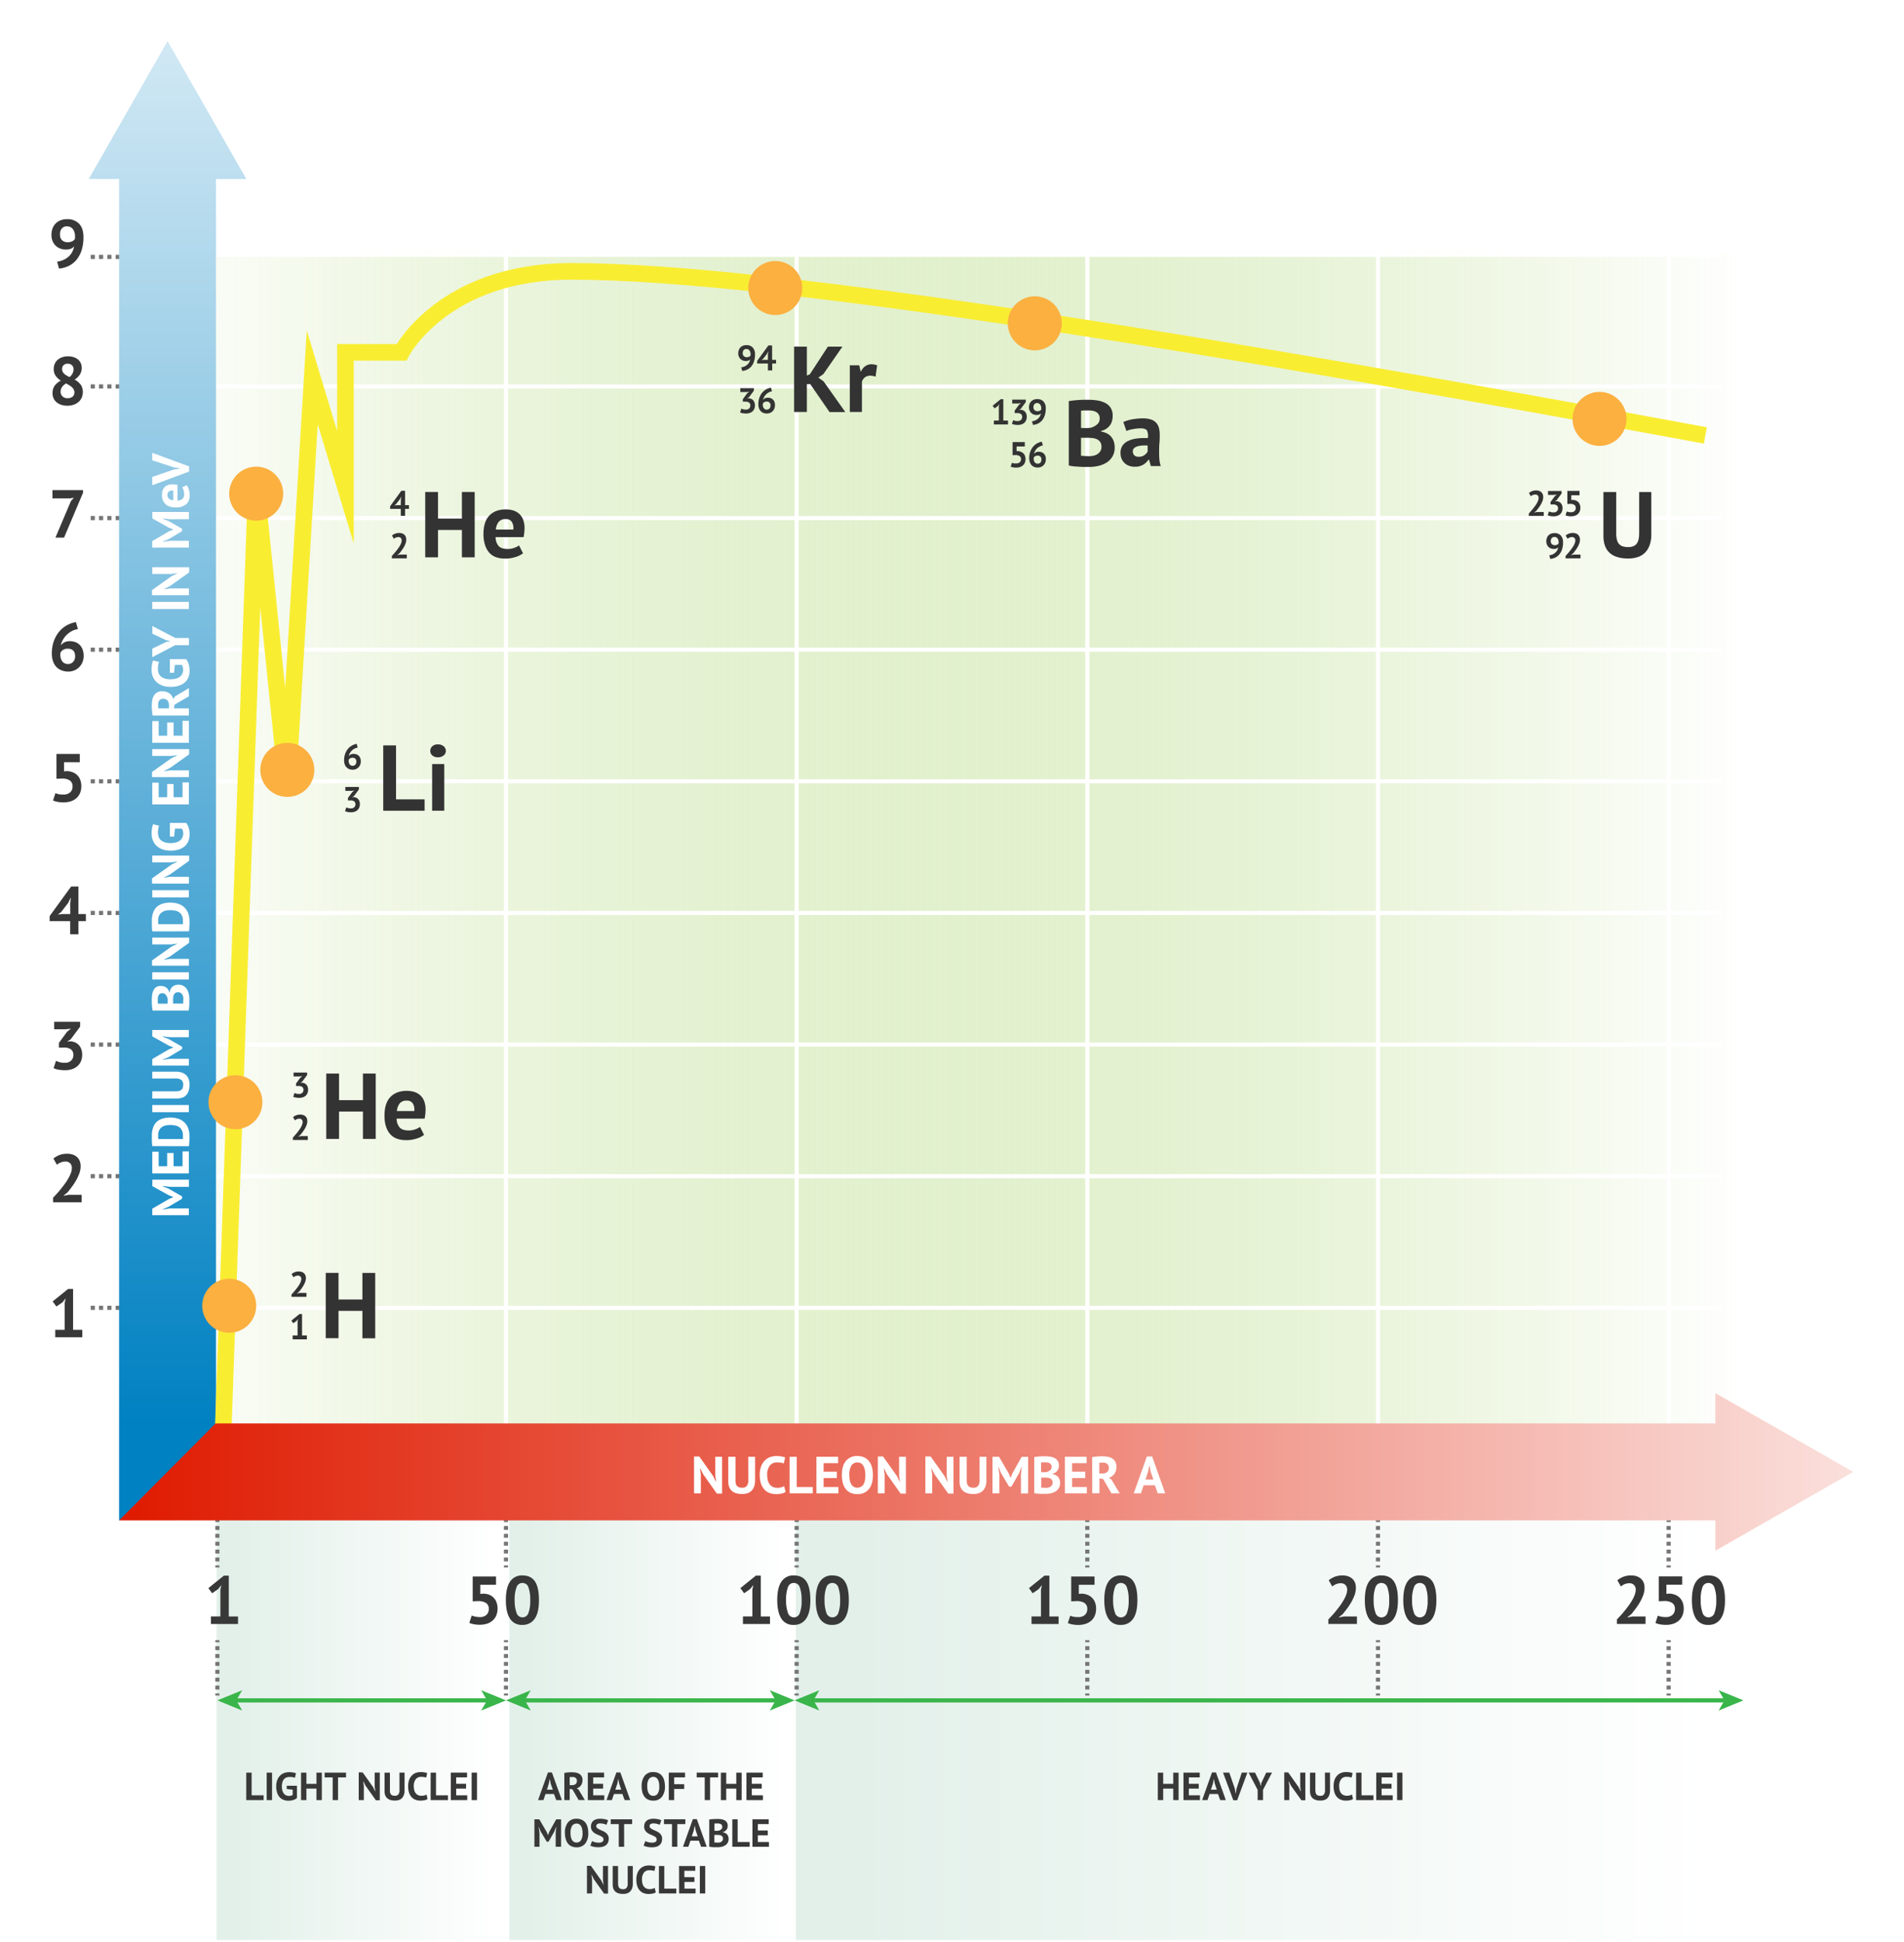 <svg xmlns="http://www.w3.org/2000/svg" xmlns:xlink="http://www.w3.org/1999/xlink" width="1020" height="1040" viewBox="0 0 1020 1040">
  <defs>
    <linearGradient id="a" x1="126.46" y1="921.95" x2="266.61" y2="921.95" gradientUnits="userSpaceOnUse">
      <stop offset="0" stop-color="#e3f0ea"/>
      <stop offset="1" stop-color="#fff"/>
    </linearGradient>
    <linearGradient id="b" x1="283.29" y1="921.95" x2="423.44" y2="921.95" xlink:href="#a"/>
    <linearGradient id="c" x1="460.34" y1="921.95" x2="916.3" y2="921.95" xlink:href="#a"/>
    <linearGradient id="d" x1="-1678.32" y1="1559.22" x2="-159.54" y2="1559.22" gradientTransform="matrix(0.55, 0, 0, -4.67, 1022.19, 7748.75)" gradientUnits="userSpaceOnUse">
      <stop offset="0" stop-color="#8dc63f" stop-opacity="0.03"/>
      <stop offset="1" stop-color="#fff"/>
    </linearGradient>
    <linearGradient id="e" x1="89.76" y1="763.78" x2="89.76" y2="-140.62" gradientUnits="userSpaceOnUse">
      <stop offset="0" stop-color="#0081c2"/>
      <stop offset="1" stop-color="#fff"/>
    </linearGradient>
    <linearGradient id="f" x1="63.8" y1="788.25" x2="1141.66" y2="788.25" gradientUnits="userSpaceOnUse">
      <stop offset="0" stop-color="#df1a00"/>
      <stop offset="1" stop-color="#fff"/>
    </linearGradient>
  </defs>
  <g>
    <rect width="1020" height="1040" style="fill: #fff"/>
    <g>
      <rect x="116.01" y="804.95" width="154.99" height="234" style="fill: url(#a)"/>
      <rect x="272.84" y="804.95" width="154.99" height="234" style="fill: url(#b)"/>
      <rect x="426.34" y="804.95" width="504.24" height="234" style="fill: url(#c)"/>
      <g>
        <g>
          <line x1="271.06" y1="809.76" x2="271.06" y2="810.87" style="fill: none;stroke: #757575;stroke-miterlimit: 10;stroke-width: 2.225px"/>
          <line x1="271.06" y1="812.98" x2="271.06" y2="837.25" style="fill: none;stroke: #757575;stroke-miterlimit: 10;stroke-width: 2.225px;stroke-dasharray: 2.11,2.11"/>
          <line x1="271.06" y1="838.3" x2="271.06" y2="839.42" style="fill: none;stroke: #757575;stroke-miterlimit: 10;stroke-width: 2.225px"/>
        </g>
        <g>
          <line x1="116.45" y1="809.76" x2="116.45" y2="810.87" style="fill: none;stroke: #757575;stroke-miterlimit: 10;stroke-width: 2.225px"/>
          <line x1="116.45" y1="812.98" x2="116.45" y2="837.25" style="fill: none;stroke: #757575;stroke-miterlimit: 10;stroke-width: 2.225px;stroke-dasharray: 2.11,2.11"/>
          <line x1="116.45" y1="838.3" x2="116.45" y2="839.42" style="fill: none;stroke: #757575;stroke-miterlimit: 10;stroke-width: 2.225px"/>
        </g>
        <g>
          <line x1="426.77" y1="809.76" x2="426.77" y2="810.87" style="fill: none;stroke: #757575;stroke-miterlimit: 10;stroke-width: 2.225px"/>
          <line x1="426.77" y1="812.98" x2="426.77" y2="837.25" style="fill: none;stroke: #757575;stroke-miterlimit: 10;stroke-width: 2.225px;stroke-dasharray: 2.11,2.11"/>
          <line x1="426.77" y1="838.3" x2="426.77" y2="839.42" style="fill: none;stroke: #757575;stroke-miterlimit: 10;stroke-width: 2.225px"/>
        </g>
        <g>
          <line x1="582.49" y1="809.76" x2="582.49" y2="810.87" style="fill: none;stroke: #757575;stroke-miterlimit: 10;stroke-width: 2.225px"/>
          <line x1="582.49" y1="812.98" x2="582.49" y2="837.25" style="fill: none;stroke: #757575;stroke-miterlimit: 10;stroke-width: 2.225px;stroke-dasharray: 2.11,2.11"/>
          <line x1="582.49" y1="838.3" x2="582.49" y2="839.42" style="fill: none;stroke: #757575;stroke-miterlimit: 10;stroke-width: 2.225px"/>
        </g>
        <g>
          <line x1="738.21" y1="809.76" x2="738.21" y2="810.87" style="fill: none;stroke: #757575;stroke-miterlimit: 10;stroke-width: 2.225px"/>
          <line x1="738.21" y1="812.98" x2="738.21" y2="837.25" style="fill: none;stroke: #757575;stroke-miterlimit: 10;stroke-width: 2.225px;stroke-dasharray: 2.11,2.11"/>
          <line x1="738.21" y1="838.3" x2="738.21" y2="839.42" style="fill: none;stroke: #757575;stroke-miterlimit: 10;stroke-width: 2.225px"/>
        </g>
        <g>
          <line x1="893.93" y1="809.76" x2="893.93" y2="810.87" style="fill: none;stroke: #757575;stroke-miterlimit: 10;stroke-width: 2.225px"/>
          <line x1="893.93" y1="812.98" x2="893.93" y2="837.25" style="fill: none;stroke: #757575;stroke-miterlimit: 10;stroke-width: 2.225px;stroke-dasharray: 2.11,2.11"/>
          <line x1="893.93" y1="838.3" x2="893.93" y2="839.42" style="fill: none;stroke: #757575;stroke-miterlimit: 10;stroke-width: 2.225px"/>
        </g>
      </g>
      <rect x="93.74" y="135.38" width="840.19" height="657.74" style="fill: url(#d)"/>
      <g>
        <line x1="271.06" y1="100.86" x2="271.06" y2="790.47" style="fill: none;stroke: #fff;stroke-miterlimit: 10;stroke-width: 2.225px"/>
        <line x1="426.77" y1="100.86" x2="426.77" y2="790.47" style="fill: none;stroke: #fff;stroke-miterlimit: 10;stroke-width: 2.225px"/>
        <line x1="582.49" y1="100.86" x2="582.49" y2="790.47" style="fill: none;stroke: #fff;stroke-miterlimit: 10;stroke-width: 2.225px"/>
        <line x1="738.21" y1="100.86" x2="738.21" y2="790.47" style="fill: none;stroke: #fff;stroke-miterlimit: 10;stroke-width: 2.225px"/>
        <line x1="893.93" y1="100.86" x2="893.93" y2="790.47" style="fill: none;stroke: #fff;stroke-miterlimit: 10;stroke-width: 2.225px"/>
      </g>
      <line x1="921.74" y1="136.46" x2="54.16" y2="136.46" style="fill: none;stroke: #fff;stroke-miterlimit: 10;stroke-width: 2.225px"/>
      <g>
        <line x1="921.74" y1="206.95" x2="86.42" y2="206.95" style="fill: none;stroke: #fff;stroke-miterlimit: 10;stroke-width: 2.183px"/>
        <line x1="921.74" y1="277.44" x2="86.42" y2="277.44" style="fill: none;stroke: #fff;stroke-miterlimit: 10;stroke-width: 2.183px"/>
        <line x1="921.74" y1="347.93" x2="86.42" y2="347.93" style="fill: none;stroke: #fff;stroke-miterlimit: 10;stroke-width: 2.183px"/>
        <line x1="921.74" y1="418.42" x2="86.42" y2="418.42" style="fill: none;stroke: #fff;stroke-miterlimit: 10;stroke-width: 2.183px"/>
        <line x1="921.74" y1="488.91" x2="86.42" y2="488.91" style="fill: none;stroke: #fff;stroke-miterlimit: 10;stroke-width: 2.183px"/>
        <line x1="921.74" y1="559.4" x2="86.42" y2="559.4" style="fill: none;stroke: #fff;stroke-miterlimit: 10;stroke-width: 2.183px"/>
        <line x1="921.74" y1="629.89" x2="86.42" y2="629.89" style="fill: none;stroke: #fff;stroke-miterlimit: 10;stroke-width: 2.183px"/>
        <line x1="921.74" y1="700.38" x2="86.42" y2="700.38" style="fill: none;stroke: #fff;stroke-miterlimit: 10;stroke-width: 2.183px"/>
      </g>
      <g>
        <line x1="77.52" y1="206.95" x2="48.6" y2="206.95" style="fill: none;stroke: #757575;stroke-miterlimit: 10;stroke-width: 2.225px;stroke-dasharray: 2.225,2.225"/>
        <line x1="77.52" y1="137.57" x2="48.6" y2="137.57" style="fill: none;stroke: #757575;stroke-miterlimit: 10;stroke-width: 2.225px;stroke-dasharray: 2.225,2.225"/>
        <line x1="77.52" y1="277.44" x2="48.6" y2="277.44" style="fill: none;stroke: #757575;stroke-miterlimit: 10;stroke-width: 2.225px;stroke-dasharray: 2.225,2.225"/>
        <line x1="77.52" y1="347.93" x2="48.6" y2="347.93" style="fill: none;stroke: #757575;stroke-miterlimit: 10;stroke-width: 2.225px;stroke-dasharray: 2.225,2.225"/>
        <line x1="77.52" y1="418.42" x2="48.6" y2="418.42" style="fill: none;stroke: #757575;stroke-miterlimit: 10;stroke-width: 2.225px;stroke-dasharray: 2.225,2.225"/>
        <line x1="77.52" y1="488.91" x2="48.6" y2="488.91" style="fill: none;stroke: #757575;stroke-miterlimit: 10;stroke-width: 2.225px;stroke-dasharray: 2.225,2.225"/>
        <line x1="77.52" y1="559.4" x2="48.6" y2="559.4" style="fill: none;stroke: #757575;stroke-miterlimit: 10;stroke-width: 2.225px;stroke-dasharray: 2.225,2.225"/>
        <line x1="77.52" y1="629.89" x2="48.6" y2="629.89" style="fill: none;stroke: #757575;stroke-miterlimit: 10;stroke-width: 2.225px;stroke-dasharray: 2.225,2.225"/>
        <line x1="77.52" y1="700.38" x2="48.6" y2="700.38" style="fill: none;stroke: #757575;stroke-miterlimit: 10;stroke-width: 2.225px;stroke-dasharray: 2.225,2.225"/>
      </g>
      <g>
        <g>
          <line x1="271.06" y1="878.34" x2="271.06" y2="879.46" style="fill: none;stroke: #757575;stroke-miterlimit: 10;stroke-width: 2.225px"/>
          <line x1="271.06" y1="881.57" x2="271.06" y2="905.84" style="fill: none;stroke: #757575;stroke-miterlimit: 10;stroke-width: 2.225px;stroke-dasharray: 2.11,2.11"/>
          <line x1="271.06" y1="906.89" x2="271.06" y2="908" style="fill: none;stroke: #757575;stroke-miterlimit: 10;stroke-width: 2.225px"/>
        </g>
        <g>
          <line x1="116.45" y1="878.34" x2="116.45" y2="879.46" style="fill: none;stroke: #757575;stroke-miterlimit: 10;stroke-width: 2.225px"/>
          <line x1="116.45" y1="881.57" x2="116.45" y2="905.84" style="fill: none;stroke: #757575;stroke-miterlimit: 10;stroke-width: 2.225px;stroke-dasharray: 2.11,2.11"/>
          <line x1="116.45" y1="906.89" x2="116.45" y2="908" style="fill: none;stroke: #757575;stroke-miterlimit: 10;stroke-width: 2.225px"/>
        </g>
        <g>
          <line x1="426.77" y1="878.34" x2="426.77" y2="879.46" style="fill: none;stroke: #757575;stroke-miterlimit: 10;stroke-width: 2.225px"/>
          <line x1="426.77" y1="881.57" x2="426.77" y2="905.84" style="fill: none;stroke: #757575;stroke-miterlimit: 10;stroke-width: 2.225px;stroke-dasharray: 2.11,2.11"/>
          <line x1="426.77" y1="906.89" x2="426.77" y2="908" style="fill: none;stroke: #757575;stroke-miterlimit: 10;stroke-width: 2.225px"/>
        </g>
        <g>
          <line x1="582.49" y1="878.34" x2="582.49" y2="879.46" style="fill: none;stroke: #757575;stroke-miterlimit: 10;stroke-width: 2.225px"/>
          <line x1="582.49" y1="881.57" x2="582.49" y2="905.84" style="fill: none;stroke: #757575;stroke-miterlimit: 10;stroke-width: 2.225px;stroke-dasharray: 2.11,2.11"/>
          <line x1="582.49" y1="906.89" x2="582.49" y2="908" style="fill: none;stroke: #757575;stroke-miterlimit: 10;stroke-width: 2.225px"/>
        </g>
        <g>
          <line x1="738.21" y1="878.34" x2="738.21" y2="879.46" style="fill: none;stroke: #757575;stroke-miterlimit: 10;stroke-width: 2.225px"/>
          <line x1="738.21" y1="881.57" x2="738.21" y2="905.84" style="fill: none;stroke: #757575;stroke-miterlimit: 10;stroke-width: 2.225px;stroke-dasharray: 2.11,2.11"/>
          <line x1="738.21" y1="906.89" x2="738.21" y2="908" style="fill: none;stroke: #757575;stroke-miterlimit: 10;stroke-width: 2.225px"/>
        </g>
        <g>
          <line x1="893.93" y1="878.34" x2="893.93" y2="879.46" style="fill: none;stroke: #757575;stroke-miterlimit: 10;stroke-width: 2.225px"/>
          <line x1="893.93" y1="881.57" x2="893.93" y2="905.84" style="fill: none;stroke: #757575;stroke-miterlimit: 10;stroke-width: 2.225px;stroke-dasharray: 2.11,2.11"/>
          <line x1="893.93" y1="906.89" x2="893.93" y2="908" style="fill: none;stroke: #757575;stroke-miterlimit: 10;stroke-width: 2.225px"/>
        </g>
      </g>
      <g>
        <path d="M27.56,125.83a10.12,10.12,0,0,1,.56-3.41,7.41,7.41,0,0,1,1.64-2.67A7.63,7.63,0,0,1,32.37,118a9.33,9.33,0,0,1,3.55-.63,8.54,8.54,0,0,1,6.45,2.45q2.34,2.46,2.34,7.14a22.32,22.32,0,0,1-1.07,7.29,15.5,15.5,0,0,1-2.87,5.12,12.35,12.35,0,0,1-4.16,3.14,14.57,14.57,0,0,1-5,1.31l-1-3.71a11.56,11.56,0,0,0,3.56-1,9.74,9.74,0,0,0,2.69-1.8,9.28,9.28,0,0,0,1.84-2.43,10.73,10.73,0,0,0,1-2.92,4.81,4.81,0,0,1-1.88,1.3,7.75,7.75,0,0,1-2.67.37,8.2,8.2,0,0,1-2.74-.48A6.94,6.94,0,0,1,30,131.74a7.17,7.17,0,0,1-1.75-2.44A8.23,8.23,0,0,1,27.56,125.83Zm4.58-.25a4,4,0,0,0,1.16,3.13,4.18,4.18,0,0,0,2.91,1,5.51,5.51,0,0,0,2.43-.47,3.93,3.93,0,0,0,1.45-1.17,9.19,9.19,0,0,0,.11-1.45,7.94,7.94,0,0,0-.25-2,5.51,5.51,0,0,0-.78-1.74,3.86,3.86,0,0,0-1.35-1.22,4,4,0,0,0-1.94-.45,3.43,3.43,0,0,0-2.76,1.14A4.69,4.69,0,0,0,32.14,125.58Z" style="fill: #383838"/>
        <path d="M28.14,210.51a7.19,7.19,0,0,1,.33-2.27,6.49,6.49,0,0,1,.92-1.82A8.21,8.21,0,0,1,30.81,205a13.63,13.63,0,0,1,1.76-1.2,9.48,9.48,0,0,1-2.79-2.6,6.26,6.26,0,0,1-1-3.65,6.53,6.53,0,0,1,.53-2.65,6,6,0,0,1,1.52-2.15,7.21,7.21,0,0,1,2.42-1.41,9.36,9.36,0,0,1,3.19-.51,9.58,9.58,0,0,1,3,.43,7.09,7.09,0,0,1,2.31,1.24,5.46,5.46,0,0,1,1.49,1.94,6,6,0,0,1,.53,2.53,6.55,6.55,0,0,1-1,3.63A9.59,9.59,0,0,1,40,203.28a10.6,10.6,0,0,1,3.29,2.8A6.48,6.48,0,0,1,44.35,210a7.08,7.08,0,0,1-.6,3,6.56,6.56,0,0,1-1.69,2.27,7.86,7.86,0,0,1-2.62,1.47,10,10,0,0,1-3.34.53,10.29,10.29,0,0,1-3.29-.49,7.65,7.65,0,0,1-2.51-1.36,6,6,0,0,1-1.6-2.11A6.64,6.64,0,0,1,28.14,210.51Zm11.7-.47a3,3,0,0,0-.4-1.53,5.09,5.09,0,0,0-1-1.25,10.18,10.18,0,0,0-1.42-1c-.52-.31-1.05-.62-1.58-.91a6.12,6.12,0,0,0-2.35,2.13,4.67,4.67,0,0,0-.63,2.27,3.44,3.44,0,0,0,1,2.49,3.67,3.67,0,0,0,2.78,1,4.1,4.1,0,0,0,2.63-.79A2.9,2.9,0,0,0,39.84,210Zm-6.58-12.47a3.38,3.38,0,0,0,.33,1.53,3.52,3.52,0,0,0,.89,1.14,8.76,8.76,0,0,0,1.27.91q.72.42,1.47.78a5.29,5.29,0,0,0,2.18-4.07,2.88,2.88,0,0,0-.89-2.3,3.15,3.15,0,0,0-2.16-.78,3,3,0,0,0-2.34.83A2.84,2.84,0,0,0,33.26,197.57Z" style="fill: #383838"/>
        <path d="M29.7,287.91,38,268.32l1.6-1.78-2.18.37H28.1v-4.44H44.49v1.38L34.32,287.91Z" style="fill: #383838"/>
        <path d="M44.82,351.21a9,9,0,0,1-.6,3.31,8,8,0,0,1-1.69,2.65A8.09,8.09,0,0,1,39.9,359a8.59,8.59,0,0,1-3.4.65A9.69,9.69,0,0,1,33,359a7.57,7.57,0,0,1-2.75-1.79,8.31,8.31,0,0,1-1.81-3,12.34,12.34,0,0,1-.66-4.22,19.31,19.31,0,0,1,1-6.5,16.79,16.79,0,0,1,2.8-5.07,14.51,14.51,0,0,1,4.1-3.49,15.18,15.18,0,0,1,5-1.76l1.06,3.74A10.36,10.36,0,0,0,38.42,338a12.05,12.05,0,0,0-2.7,2,11.48,11.48,0,0,0-2,2.6,10.16,10.16,0,0,0-1.15,3A6.34,6.34,0,0,1,34.46,344a6.08,6.08,0,0,1,2.91-.63,8.7,8.7,0,0,1,3,.51,6.44,6.44,0,0,1,2.36,1.5,7,7,0,0,1,1.52,2.46A9.32,9.32,0,0,1,44.82,351.21Zm-4.58.25q0-4.06-4-4.07a4.35,4.35,0,0,0-2.45.66,3.66,3.66,0,0,0-1.4,1.52,3.84,3.84,0,0,0-.07.7v.58a6,6,0,0,0,.25,1.72,5,5,0,0,0,.75,1.53,3.63,3.63,0,0,0,3.07,1.51,3.6,3.6,0,0,0,2.78-1.17A4.22,4.22,0,0,0,40.24,351.46Z" style="fill: #383838"/>
        <path d="M33.92,425.5a5.23,5.23,0,0,0,3.67-1.17,4.09,4.09,0,0,0,1.27-3.19,3.6,3.6,0,0,0-1.49-3.2,7.48,7.48,0,0,0-4.25-1l-2.87.11v-13.3h12.5v4.44H34.32v4.9l1.49-.14a9.26,9.26,0,0,1,3.21.65,6.9,6.9,0,0,1,4,4.12,9.5,9.5,0,0,1,.54,3.29,9.3,9.3,0,0,1-.72,3.78,7.61,7.61,0,0,1-2,2.73,8.68,8.68,0,0,1-3,1.63,12.91,12.91,0,0,1-3.82.55,16.35,16.35,0,0,1-3.11-.28,10.69,10.69,0,0,1-2.49-.74l1.28-3.93a8.17,8.17,0,0,0,1.83.57A12.82,12.82,0,0,0,33.92,425.5Z" style="fill: #383838"/>
        <path d="M46,493.27H42v7.08h-4.4v-7.08h-11v-2.69l11.52-15.84H42v14.75h4Zm-8.4-9.34.33-3.05h-.14l-1.24,2.61-3.78,4.91L31,489.78l2.33-.29h4.32Z" style="fill: #383838"/>
        <path d="M34.68,569.16a4.59,4.59,0,0,0,3.43-1.2,4,4,0,0,0,1.19-2.9A3.7,3.7,0,0,0,38.06,562a6.26,6.26,0,0,0-3.89-1H31.56v-2.5l4.39-6L38,550.89l-2.87.32h-6.1v-4H42.93v2.58l-5.12,6.86-1.6,1v.19l1.52-.22a8.16,8.16,0,0,1,2.42.58,5.83,5.83,0,0,1,2,1.36,6.66,6.66,0,0,1,1.36,2.2,8.27,8.27,0,0,1,.51,3,8.91,8.91,0,0,1-.71,3.7,7.35,7.35,0,0,1-2,2.62,8.26,8.26,0,0,1-2.93,1.56,12.22,12.22,0,0,1-3.59.51,20.12,20.12,0,0,1-3.31-.29,9.21,9.21,0,0,1-2.76-.84L30,568.11a10.51,10.51,0,0,0,2.09.76A10.12,10.12,0,0,0,34.68,569.16Z" style="fill: #383838"/>
        <path d="M43.18,624.62a11.07,11.07,0,0,1-.67,3.74,23.23,23.23,0,0,1-1.71,3.7,33.53,33.53,0,0,1-2.29,3.51c-.83,1.13-1.65,2.16-2.45,3.11l-1.92,1.49v.18l2.61-.51h7v4H28.43V641.4c.58-.6,1.24-1.31,2-2.12s1.46-1.67,2.2-2.58,1.46-1.85,2.16-2.82A28.87,28.87,0,0,0,36.64,631,18.53,18.53,0,0,0,38,628.1a7.73,7.73,0,0,0,.49-2.61,3.62,3.62,0,0,0-.85-2.46,3.47,3.47,0,0,0-2.71-1,6.46,6.46,0,0,0-2.38.49,6.71,6.71,0,0,0-2.05,1.26l-1.89-3.35a11.86,11.86,0,0,1,3.21-1.87,11.58,11.58,0,0,1,4.24-.71,9.09,9.09,0,0,1,2.87.44,6.36,6.36,0,0,1,2.25,1.27,5.94,5.94,0,0,1,1.49,2.09A7.37,7.37,0,0,1,43.18,624.62Z" style="fill: #383838"/>
        <path d="M29.59,712.14h5.05V697.79l.55-2.48-1.74,2.15-3.24,2.21-2-2.72,8.29-6.69h2.65v21.88h4.94v4H29.59Z" style="fill: #383838"/>
      </g>
      <g>
        <path d="M113,865.63h5.06V851.28l.54-2.47L116.87,851l-3.24,2.22-2-2.73,8.29-6.68h2.65v21.87h4.94v4H113Z" style="fill: #383838"/>
        <g>
          <path d="M256.9,866a5.26,5.26,0,0,0,3.67-1.16,4.12,4.12,0,0,0,1.28-3.2,3.62,3.62,0,0,0-1.49-3.2,7.51,7.51,0,0,0-4.26-1l-2.87.11v-13.3h12.5v4.44H257.3v4.9l1.49-.14A9.55,9.55,0,0,1,262,854a7.18,7.18,0,0,1,2.45,1.62,6.85,6.85,0,0,1,1.56,2.51,10.11,10.11,0,0,1-.18,7.06,7.47,7.47,0,0,1-2,2.73,8.63,8.63,0,0,1-3,1.63,12.48,12.48,0,0,1-3.81.55,17.23,17.23,0,0,1-3.11-.27,10.67,10.67,0,0,1-2.49-.75l1.27-3.92a9,9,0,0,0,1.84.56A12.71,12.71,0,0,0,256.9,866Z" style="fill: #383838"/>
          <path d="M271,856.88q0-6.69,2.29-9.94a7.53,7.53,0,0,1,6.57-3.26c3.05,0,5.29,1.08,6.72,3.22s2.15,5.47,2.15,10-.77,7.81-2.31,10a7.59,7.59,0,0,1-6.59,3.27,7.33,7.33,0,0,1-6.69-3.44C271.68,864.42,271,861.14,271,856.88Zm4.72,0a19.2,19.2,0,0,0,1,6.84,3.32,3.32,0,0,0,6.33.2,18.39,18.39,0,0,0,1-7,19.25,19.25,0,0,0-.94-6.8,3.31,3.31,0,0,0-3.23-2.4,3.26,3.26,0,0,0-3.15,2.25A18.84,18.84,0,0,0,275.69,856.88Z" style="fill: #383838"/>
        </g>
        <g>
          <path d="M398,865.63h5.05V851.28l.54-2.47L401.85,851l-3.23,2.22-2-2.73,8.28-6.68h2.66v21.87h4.94v4H398Z" style="fill: #383838"/>
          <path d="M416.38,856.88q0-6.69,2.29-9.94a7.56,7.56,0,0,1,6.58-3.26c3.05,0,5.29,1.08,6.72,3.22s2.15,5.47,2.15,10-.77,7.81-2.31,10a7.59,7.59,0,0,1-6.6,3.27,7.32,7.32,0,0,1-6.68-3.44C417.1,864.42,416.38,861.14,416.38,856.88Zm4.73,0a19.2,19.2,0,0,0,1,6.84,3.31,3.31,0,0,0,6.32.2,18.16,18.16,0,0,0,1-7,19.25,19.25,0,0,0-.94-6.8,3.31,3.31,0,0,0-3.24-2.4,3.25,3.25,0,0,0-3.14,2.25A18.84,18.84,0,0,0,421.11,856.88Z" style="fill: #383838"/>
          <path d="M437,856.88q0-6.69,2.29-9.94a7.53,7.53,0,0,1,6.57-3.26c3,0,5.3,1.08,6.72,3.22s2.15,5.47,2.15,10-.77,7.81-2.31,10a7.59,7.59,0,0,1-6.59,3.27,7.33,7.33,0,0,1-6.69-3.44C437.7,864.42,437,861.14,437,856.88Zm4.72,0a19.2,19.2,0,0,0,1,6.84,3.32,3.32,0,0,0,6.33.2,18.39,18.39,0,0,0,1-7,19.25,19.25,0,0,0-.94-6.8,3.31,3.31,0,0,0-3.23-2.4,3.26,3.26,0,0,0-3.15,2.25A18.84,18.84,0,0,0,441.71,856.88Z" style="fill: #383838"/>
        </g>
        <g>
          <path d="M552.6,865.63h5.06V851.28l.54-2.47L556.46,851l-3.24,2.22-2-2.73,8.29-6.68h2.65v21.87h4.94v4H552.6Z" style="fill: #383838"/>
          <path d="M577.53,866a5.28,5.28,0,0,0,3.67-1.16,4.11,4.11,0,0,0,1.27-3.2,3.59,3.59,0,0,0-1.49-3.2,7.48,7.48,0,0,0-4.25-1l-2.87.11v-13.3h12.5v4.44h-8.43v4.9l1.49-.14a9.55,9.55,0,0,1,3.22.65,7.28,7.28,0,0,1,2.45,1.62,6.85,6.85,0,0,1,1.56,2.51,9.44,9.44,0,0,1,.55,3.28,9.3,9.3,0,0,1-.73,3.78,7.61,7.61,0,0,1-2,2.73,8.68,8.68,0,0,1-3,1.63,12.55,12.55,0,0,1-3.82.55,17.12,17.12,0,0,1-3.1-.27,10.67,10.67,0,0,1-2.49-.75l1.27-3.92a9.1,9.1,0,0,0,1.83.56A12.89,12.89,0,0,0,577.53,866Z" style="fill: #383838"/>
          <path d="M591.59,856.88q0-6.69,2.29-9.94a7.56,7.56,0,0,1,6.58-3.26c3,0,5.29,1.08,6.72,3.22s2.14,5.47,2.14,10-.76,7.81-2.3,10a7.59,7.59,0,0,1-6.6,3.27,7.31,7.31,0,0,1-6.68-3.44C592.31,864.42,591.59,861.14,591.59,856.88Zm4.73,0a19.2,19.2,0,0,0,1,6.84,3.31,3.31,0,0,0,6.32.2,18.16,18.16,0,0,0,1-7,19.25,19.25,0,0,0-.94-6.8,3.31,3.31,0,0,0-3.24-2.4,3.25,3.25,0,0,0-3.14,2.25A18.84,18.84,0,0,0,596.32,856.88Z" style="fill: #383838"/>
        </g>
        <g>
          <path d="M726.36,850.41a11.07,11.07,0,0,1-.67,3.74,23.74,23.74,0,0,1-1.71,3.71,33.39,33.39,0,0,1-2.29,3.5c-.83,1.13-1.65,2.16-2.45,3.11L717.31,866v.18l2.62-.51h7v4h-15.3v-2.44c.58-.6,1.24-1.31,2-2.12s1.46-1.67,2.2-2.58,1.46-1.85,2.16-2.82a30.72,30.72,0,0,0,1.89-2.92,18,18,0,0,0,1.33-2.85,7.83,7.83,0,0,0,.49-2.62,3.6,3.6,0,0,0-.85-2.45,3.43,3.43,0,0,0-2.71-1,6.46,6.46,0,0,0-2.38.49,6.71,6.71,0,0,0-2.05,1.26l-1.89-3.35a12.13,12.13,0,0,1,3.21-1.87,11.57,11.57,0,0,1,4.23-.71,9.11,9.11,0,0,1,2.88.44,6.52,6.52,0,0,1,2.25,1.27,6,6,0,0,1,1.49,2.09A7.37,7.37,0,0,1,726.36,850.41Z" style="fill: #383838"/>
          <path d="M731.16,856.88q0-6.69,2.29-9.94a7.55,7.55,0,0,1,6.57-3.26c3.06,0,5.3,1.08,6.73,3.22s2.14,5.47,2.14,10-.77,7.81-2.31,10a7.58,7.58,0,0,1-6.59,3.27,7.33,7.33,0,0,1-6.69-3.44C731.87,864.42,731.16,861.14,731.16,856.88Zm4.72,0a19,19,0,0,0,1,6.84,3.31,3.31,0,0,0,6.32.2,18.35,18.35,0,0,0,1-7,19.22,19.22,0,0,0-.95-6.8,3.31,3.31,0,0,0-3.23-2.4,3.25,3.25,0,0,0-3.14,2.25A18.59,18.59,0,0,0,735.88,856.88Z" style="fill: #383838"/>
          <path d="M751.76,856.88q0-6.69,2.29-9.94a7.56,7.56,0,0,1,6.58-3.26c3,0,5.29,1.08,6.72,3.22s2.14,5.47,2.14,10-.77,7.81-2.3,10a7.59,7.59,0,0,1-6.6,3.27,7.33,7.33,0,0,1-6.69-3.44C752.47,864.42,751.76,861.14,751.76,856.88Zm4.72,0a19.17,19.17,0,0,0,1,6.84,3.31,3.31,0,0,0,6.32.2,18.16,18.16,0,0,0,1-7,19.22,19.22,0,0,0-.95-6.8,3.3,3.3,0,0,0-3.23-2.4,3.25,3.25,0,0,0-3.14,2.25A18.8,18.8,0,0,0,756.48,856.88Z" style="fill: #383838"/>
        </g>
        <g>
          <path d="M881,850.41a11.07,11.07,0,0,1-.67,3.74,23.74,23.74,0,0,1-1.71,3.71,33.39,33.39,0,0,1-2.29,3.5c-.84,1.13-1.65,2.16-2.45,3.11L871.92,866v.18l2.62-.51h7v4H866.22v-2.44c.58-.6,1.23-1.31,2-2.12s1.46-1.67,2.2-2.58,1.46-1.85,2.16-2.82a32.81,32.81,0,0,0,1.89-2.92,17.09,17.09,0,0,0,1.32-2.85,7.85,7.85,0,0,0,.5-2.62,3.55,3.55,0,0,0-.86-2.45,3.42,3.42,0,0,0-2.71-1,6.54,6.54,0,0,0-2.38.49,6.83,6.83,0,0,0-2,1.26l-1.89-3.35a12.35,12.35,0,0,1,3.22-1.87,11.57,11.57,0,0,1,4.23-.71,9,9,0,0,1,2.87.44,6.52,6.52,0,0,1,2.25,1.27,5.9,5.9,0,0,1,1.49,2.09A7.19,7.19,0,0,1,881,850.41Z" style="fill: #383838"/>
          <path d="M892.31,866A5.3,5.3,0,0,0,896,864.8a4.15,4.15,0,0,0,1.27-3.2,3.62,3.62,0,0,0-1.49-3.2,7.5,7.5,0,0,0-4.25-1l-2.87.11v-13.3h12.5v4.44h-8.43v4.9l1.48-.14a9.55,9.55,0,0,1,3.22.65,7.08,7.08,0,0,1,2.45,1.62,7,7,0,0,1,1.57,2.51,9.44,9.44,0,0,1,.54,3.28,9.14,9.14,0,0,1-.73,3.78,7.47,7.47,0,0,1-2,2.73,8.63,8.63,0,0,1-3,1.63,12.48,12.48,0,0,1-3.81.55,17.23,17.23,0,0,1-3.11-.27,10.67,10.67,0,0,1-2.49-.75l1.27-3.92a9,9,0,0,0,1.84.56A12.82,12.82,0,0,0,892.31,866Z" style="fill: #383838"/>
          <path d="M906.37,856.88q0-6.69,2.29-9.94a7.53,7.53,0,0,1,6.57-3.26c3.06,0,5.3,1.08,6.73,3.22s2.14,5.47,2.14,10-.77,7.81-2.31,10a7.59,7.59,0,0,1-6.59,3.27,7.33,7.33,0,0,1-6.69-3.44C907.08,864.42,906.37,861.14,906.37,856.88Zm4.72,0a19.2,19.2,0,0,0,1,6.84,3.32,3.32,0,0,0,6.33.2,18.35,18.35,0,0,0,1-7,19.22,19.22,0,0,0-1-6.8,3.31,3.31,0,0,0-3.23-2.4,3.27,3.27,0,0,0-3.15,2.25A18.84,18.84,0,0,0,911.09,856.88Z" style="fill: #383838"/>
        </g>
      </g>
      <g>
        <line x1="125.87" y1="910.6" x2="261.63" y2="910.6" style="fill: none;stroke: #39b54a;stroke-miterlimit: 10;stroke-width: 2.225px"/>
        <polygon points="116.45 910.6 129.73 916.03 126.58 910.6 129.73 905.17 116.45 910.6" style="fill: #39b54a"/>
        <polygon points="271.06 910.6 257.78 916.03 260.93 910.6 257.78 905.17 271.06 910.6" style="fill: #39b54a"/>
      </g>
      <g>
        <line x1="280.48" y1="910.6" x2="416.24" y2="910.6" style="fill: none;stroke: #39b54a;stroke-miterlimit: 10;stroke-width: 2.225px"/>
        <polygon points="271.06 910.6 284.34 916.03 281.19 910.6 284.34 905.17 271.06 910.6" style="fill: #39b54a"/>
        <polygon points="425.66 910.6 412.38 916.03 415.54 910.6 412.38 905.17 425.66 910.6" style="fill: #39b54a"/>
      </g>
      <g>
        <line x1="435.09" y1="910.6" x2="924.55" y2="910.6" style="fill: none;stroke: #39b54a;stroke-miterlimit: 10;stroke-width: 2.225px"/>
        <polygon points="425.66 910.6 438.94 916.03 435.79 910.6 438.94 905.17 425.66 910.6" style="fill: #39b54a"/>
        <polygon points="933.97 910.6 920.69 916.03 923.85 910.6 920.69 905.17 933.97 910.6" style="fill: #39b54a"/>
      </g>
      <g>
        <path d="M194.15,702h-12.8v14.65H174.5v-35h6.85v14.25h12.8V681.69H201v35h-6.85Z" style="fill: #333"/>
        <g>
          <path d="M163.88,684.4a5.64,5.64,0,0,1-.36,2,11.64,11.64,0,0,1-.89,1.94,17.07,17.07,0,0,1-1.2,1.84c-.43.58-.86,1.13-1.28,1.62l-1,.78v.09l1.37-.26h3.65v2.09h-8v-1.28c.31-.31.65-.68,1-1.11s.76-.87,1.15-1.35.76-1,1.13-1.47a18.09,18.09,0,0,0,1-1.53,9.34,9.34,0,0,0,.69-1.49,4.13,4.13,0,0,0,.26-1.37,1.85,1.85,0,0,0-.45-1.28,1.83,1.83,0,0,0-1.42-.5,3.31,3.31,0,0,0-1.24.25,3.53,3.53,0,0,0-1.07.66l-1-1.75a6.34,6.34,0,0,1,1.68-1,6.16,6.16,0,0,1,2.21-.37,4.72,4.72,0,0,1,1.5.23,3.19,3.19,0,0,1,1.18.67,3,3,0,0,1,.78,1.09A3.76,3.76,0,0,1,163.88,684.4Z" style="fill: #333"/>
          <path d="M156.77,715.16h2.64v-7.51l.29-1.29-.92,1.12-1.69,1.16-1-1.42,4.33-3.5h1.39v11.44h2.58v2.09h-7.58Z" style="fill: #333"/>
        </g>
      </g>
      <g>
        <g>
          <path d="M194.43,595.26h-12.8v14.66h-6.85v-35h6.85v14.25h12.8V574.92h6.85v35h-6.85Z" style="fill: #333"/>
          <path d="M227.18,607.76a12.52,12.52,0,0,1-4.08,2,17.79,17.79,0,0,1-5.47.83q-6,0-8.85-3.53t-2.8-9.67q0-6.61,3.15-9.91c2.1-2.19,5.05-3.3,8.85-3.3a13.88,13.88,0,0,1,3.7.5,8.65,8.65,0,0,1,3.2,1.66,8.18,8.18,0,0,1,2.25,3.09,12.13,12.13,0,0,1,.85,4.86,20.4,20.4,0,0,1-.13,2.25c-.08.8-.2,1.63-.37,2.5h-15a7.35,7.35,0,0,0,1.62,4.75c1,1.06,2.58,1.6,4.78,1.6a10.6,10.6,0,0,0,6.15-1.91Zm-9.3-18.34a4.55,4.55,0,0,0-3.78,1.52,7.64,7.64,0,0,0-1.47,4.07h9.3a6.23,6.23,0,0,0-.83-4.14A3.65,3.65,0,0,0,217.88,589.42Z" style="fill: #333"/>
        </g>
        <g>
          <path d="M160.17,585.84a2.42,2.42,0,0,0,1.8-.62,2.1,2.1,0,0,0,.61-1.52,1.92,1.92,0,0,0-.64-1.6,3.29,3.29,0,0,0-2-.51h-1.36v-1.31l2.3-3.14,1.08-.85-1.5.17h-3.19v-2.09h7.25v1.35l-2.68,3.59-.83.51v.1l.8-.12a4.16,4.16,0,0,1,1.26.31,2.88,2.88,0,0,1,1,.71,3.41,3.41,0,0,1,.72,1.15,4.47,4.47,0,0,1,.26,1.58,4.58,4.58,0,0,1-.37,1.93,3.79,3.79,0,0,1-1,1.37,4.34,4.34,0,0,1-1.53.82,6.38,6.38,0,0,1-1.88.26,10.37,10.37,0,0,1-1.73-.15,5,5,0,0,1-1.45-.43l.67-2.06a5,5,0,0,0,1.09.4A5.55,5.55,0,0,0,160.17,585.84Z" style="fill: #333"/>
          <path d="M164.62,600.42a5.74,5.74,0,0,1-.36,2,11.93,11.93,0,0,1-.89,1.93,17.07,17.07,0,0,1-1.2,1.84c-.43.59-.86,1.13-1.28,1.62l-1,.78v.09l1.36-.26h3.65v2.09h-8V609.2c.31-.32.65-.69,1-1.12s.76-.87,1.15-1.34.76-1,1.13-1.48a15.91,15.91,0,0,0,1-1.53,9.34,9.34,0,0,0,.69-1.49,4.13,4.13,0,0,0,.26-1.37,1.85,1.85,0,0,0-.45-1.28,1.83,1.83,0,0,0-1.42-.5,3.31,3.31,0,0,0-1.24.25A3.66,3.66,0,0,0,158,600l-1-1.75a6.34,6.34,0,0,1,1.68-1,6.16,6.16,0,0,1,2.21-.37,4.72,4.72,0,0,1,1.5.23,3.19,3.19,0,0,1,1.18.67,3,3,0,0,1,.78,1.09A3.8,3.8,0,0,1,164.62,600.42Z" style="fill: #333"/>
        </g>
      </g>
      <g>
        <g>
          <path d="M247.45,283.81h-12.8v14.65H227.8v-35h6.85v14.25h12.8V263.46h6.85v35h-6.85Z" style="fill: #333"/>
          <path d="M280.2,296.31a12.72,12.72,0,0,1-4.08,2,17.84,17.84,0,0,1-5.47.83q-6.06,0-8.85-3.53T259,286q0-6.6,3.15-9.9t8.85-3.3a13.93,13.93,0,0,1,3.7.5,8.56,8.56,0,0,1,3.2,1.65,8.21,8.21,0,0,1,2.25,3.1,12.29,12.29,0,0,1,.85,4.85c0,.7-.05,1.45-.13,2.25s-.21,1.63-.37,2.5h-15a7.35,7.35,0,0,0,1.62,4.75c1,1.07,2.58,1.6,4.78,1.6a10.09,10.09,0,0,0,3.67-.63,10.24,10.24,0,0,0,2.48-1.27ZM270.9,278a4.58,4.58,0,0,0-3.78,1.52,7.49,7.49,0,0,0-1.47,4.08H275a6.34,6.34,0,0,0-.83-4.15A3.66,3.66,0,0,0,270.9,278Z" style="fill: #333"/>
        </g>
        <g>
          <path d="M219.11,272.51H217v3.7h-2.29v-3.7H209V271.1l6-8.28h2v7.71h2.09Zm-4.38-4.89.17-1.59h-.08l-.65,1.37-2,2.56-.95.72,1.21-.15h2.27Z" style="fill: #333"/>
          <path d="M217.63,289a5.68,5.68,0,0,1-.35,2,12,12,0,0,1-.89,1.94,18,18,0,0,1-1.2,1.83c-.44.59-.86,1.13-1.28,1.62l-1,.78v.1l1.37-.27h3.65V299h-8v-1.27l1-1.11c.38-.43.77-.88,1.15-1.35s.77-1,1.14-1.47.69-1,1-1.53a9.86,9.86,0,0,0,.7-1.49,4.15,4.15,0,0,0,.25-1.37,1.92,1.92,0,0,0-.44-1.29,1.83,1.83,0,0,0-1.42-.5,3.32,3.32,0,0,0-1.24.26,3.57,3.57,0,0,0-1.08.65l-1-1.74a5.84,5.84,0,0,1,1.68-1,5.91,5.91,0,0,1,2.21-.37,4.77,4.77,0,0,1,1.5.22,3.49,3.49,0,0,1,1.18.67,3,3,0,0,1,.78,1.09A3.83,3.83,0,0,1,217.63,289Z" style="fill: #333"/>
        </g>
      </g>
      <g>
        <g>
          <path d="M227.46,434.18H205.31v-35h6.85v28.9h15.3Z" style="fill: #333"/>
          <path d="M230.51,402.13a3.29,3.29,0,0,1,1.08-2.48,4.15,4.15,0,0,1,3-1,4.54,4.54,0,0,1,3.08,1,3.18,3.18,0,0,1,1.17,2.48,3,3,0,0,1-1.17,2.42,4.68,4.68,0,0,1-3.08,1,4.27,4.27,0,0,1-3-1A3.13,3.13,0,0,1,230.51,402.13Zm1,7.05H238v25h-6.5Z" style="fill: #333"/>
        </g>
        <g>
          <path d="M193.28,407.81a4.71,4.71,0,0,1-.32,1.73,4,4,0,0,1-.88,1.38,3.91,3.91,0,0,1-1.38.93,4.44,4.44,0,0,1-1.77.35,5.08,5.08,0,0,1-1.82-.32,3.83,3.83,0,0,1-1.43-.94,4.28,4.28,0,0,1-1-1.58,6.4,6.4,0,0,1-.34-2.2,10.11,10.11,0,0,1,.54-3.4,8.92,8.92,0,0,1,1.46-2.65,7.61,7.61,0,0,1,2.15-1.82,7.81,7.81,0,0,1,2.59-.93l.55,2a5.48,5.48,0,0,0-1.75.59,6.43,6.43,0,0,0-1.41,1,6.59,6.59,0,0,0-1.05,1.36,5.44,5.44,0,0,0-.59,1.55,3.45,3.45,0,0,1,1-.81,3.19,3.19,0,0,1,1.52-.33A4.48,4.48,0,0,1,191,404a3.42,3.42,0,0,1,1.24.79,3.51,3.51,0,0,1,.79,1.28A5,5,0,0,1,193.28,407.81Zm-2.4.13a1.86,1.86,0,0,0-2.09-2.13,2.37,2.37,0,0,0-1.28.34,2,2,0,0,0-.73.8,1.71,1.71,0,0,0,0,.36v.31a3.13,3.13,0,0,0,.14.9,2.29,2.29,0,0,0,.39.8,1.89,1.89,0,0,0,1.6.79,1.89,1.89,0,0,0,1.45-.61A2.2,2.2,0,0,0,190.88,407.94Z" style="fill: #333"/>
          <path d="M188,432.91a2.4,2.4,0,0,0,1.79-.63,2.11,2.11,0,0,0,.62-1.52,1.93,1.93,0,0,0-.65-1.6,3.25,3.25,0,0,0-2-.51h-1.37v-1.31l2.3-3.14,1.09-.85-1.51.17H185v-2.09h7.26v1.35l-2.68,3.59-.83.51v.1l.79-.12a4.15,4.15,0,0,1,1.27.31,3,3,0,0,1,1,.71,3.25,3.25,0,0,1,.71,1.15,4.29,4.29,0,0,1,.27,1.58,4.58,4.58,0,0,1-.37,1.93,3.73,3.73,0,0,1-1,1.37,4.18,4.18,0,0,1-1.53.82,6.33,6.33,0,0,1-1.88.27,10.61,10.61,0,0,1-1.73-.16,5,5,0,0,1-1.44-.43l.67-2.06a4.83,4.83,0,0,0,1.09.4A5.47,5.47,0,0,0,188,432.91Z" style="fill: #333"/>
        </g>
      </g>
      <g>
        <g>
          <path d="M434.05,205.68h-1.8v14.95H425.4v-35h6.85v15.5l1.6-.7,9.65-14.8h7.8l-10.2,14.7-2.7,1.9,2.8,2,11.65,16.45H444.4Z" style="fill: #333"/>
          <path d="M469.05,201.73a8.34,8.34,0,0,0-2.8-.55,4.61,4.61,0,0,0-2.92.92,4.46,4.46,0,0,0-1.58,2.38v16.15h-6.5v-25h5.05l.75,3.3h.2a6.94,6.94,0,0,1,2.3-2.85,5.82,5.82,0,0,1,3.4-1,9.34,9.34,0,0,1,2.95.55Z" style="fill: #333"/>
        </g>
        <g>
          <path d="M395.49,189.24a5.12,5.12,0,0,1,.3-1.78,3.82,3.82,0,0,1,.85-1.4,4.11,4.11,0,0,1,1.37-.91,4.88,4.88,0,0,1,1.85-.33,4.45,4.45,0,0,1,3.38,1.28,5.22,5.22,0,0,1,1.22,3.73,11.68,11.68,0,0,1-.56,3.81,7.87,7.87,0,0,1-1.5,2.68,6.4,6.4,0,0,1-2.18,1.64,7.76,7.76,0,0,1-2.6.69l-.53-1.94a6.33,6.33,0,0,0,1.86-.51,5.51,5.51,0,0,0,1.41-.94,5,5,0,0,0,1-1.28,5.53,5.53,0,0,0,.52-1.53,2.59,2.59,0,0,1-1,.69,4.1,4.1,0,0,1-1.4.19,4.18,4.18,0,0,1-1.43-.25,3.48,3.48,0,0,1-1.27-.75,3.78,3.78,0,0,1-.92-1.27A4.41,4.41,0,0,1,395.49,189.24Zm2.4-.13a2.09,2.09,0,0,0,.6,1.63,2.19,2.19,0,0,0,1.52.56,2.94,2.94,0,0,0,1.28-.25,2.15,2.15,0,0,0,.76-.61,5.1,5.1,0,0,0,.05-.76,4.06,4.06,0,0,0-.13-1,2.75,2.75,0,0,0-.41-.92,2,2,0,0,0-1.72-.87,1.79,1.79,0,0,0-1.44.6A2.48,2.48,0,0,0,397.89,189.11Z" style="fill: #333"/>
          <path d="M415.78,194.68h-2.09v3.7h-2.3v-3.7h-5.76v-1.41l6-8.28h2v7.71h2.09Zm-4.39-4.89.17-1.59h-.08l-.64,1.37-2,2.56-.95.72,1.22-.15h2.26Z" style="fill: #333"/>
          <path d="M399.54,219.36a2.4,2.4,0,0,0,1.8-.63,2.09,2.09,0,0,0,.62-1.52,1.91,1.91,0,0,0-.65-1.59,3.21,3.21,0,0,0-2-.52h-1.37v-1.31l2.3-3.13,1.08-.86-1.5.17H396.6v-2.09h7.26v1.35l-2.68,3.59-.84.52v.09l.8-.11a4.15,4.15,0,0,1,1.26.3,3.15,3.15,0,0,1,1.05.71,3.5,3.5,0,0,1,.71,1.15,4.29,4.29,0,0,1,.27,1.58,4.79,4.79,0,0,1-.37,1.94,3.9,3.9,0,0,1-1,1.37,4.32,4.32,0,0,1-1.53.81,6.33,6.33,0,0,1-1.88.27,10.46,10.46,0,0,1-1.73-.15,4.82,4.82,0,0,1-1.44-.44l.66-2.05a5.24,5.24,0,0,0,2.43.55Z" style="fill: #333"/>
          <path d="M415.15,217.06a4.67,4.67,0,0,1-.31,1.73,4.3,4.3,0,0,1-.89,1.39,4.15,4.15,0,0,1-1.37.93,4.67,4.67,0,0,1-1.78.34,5.25,5.25,0,0,1-1.81-.31,4,4,0,0,1-1.44-.95,4.37,4.37,0,0,1-.95-1.57,6.5,6.5,0,0,1-.34-2.21,10.15,10.15,0,0,1,.54-3.4,9,9,0,0,1,1.46-2.65,7.61,7.61,0,0,1,2.15-1.82,7.87,7.87,0,0,1,2.59-.92l.56,1.95a5.56,5.56,0,0,0-1.75.59,6.23,6.23,0,0,0-1.42,1.05,6,6,0,0,0-1,1.36,5.13,5.13,0,0,0-.6,1.54,3.19,3.19,0,0,1,1-.8,3.14,3.14,0,0,1,1.52-.34,4.42,4.42,0,0,1,1.57.27,3.34,3.34,0,0,1,1.24.79,3.71,3.71,0,0,1,.8,1.28A5,5,0,0,1,415.15,217.06Zm-2.39.13a1.87,1.87,0,0,0-2.09-2.13,2.3,2.3,0,0,0-1.29.35,2,2,0,0,0-.73.79,2.62,2.62,0,0,0,0,.37v.3a3.11,3.11,0,0,0,.13.9,2.59,2.59,0,0,0,.39.8,2.11,2.11,0,0,0,.65.57,1.93,1.93,0,0,0,.95.22,1.89,1.89,0,0,0,1.46-.61A2.21,2.21,0,0,0,412.76,217.19Z" style="fill: #333"/>
        </g>
      </g>
      <g>
        <g>
          <path d="M596.08,222.7a11.08,11.08,0,0,1-.32,2.6,7.1,7.1,0,0,1-1.08,2.37,7.52,7.52,0,0,1-1.95,1.9,8.61,8.61,0,0,1-2.9,1.23v.3a11.89,11.89,0,0,1,2.85.85A7.35,7.35,0,0,1,595,233.6a7.64,7.64,0,0,1,1.58,2.55,10,10,0,0,1,.57,3.55,9.06,9.06,0,0,1-1.15,4.67A9.49,9.49,0,0,1,593,247.6a14.35,14.35,0,0,1-4.38,1.85,21.15,21.15,0,0,1-5.05.6h-2.17c-.89,0-1.84,0-2.85-.08s-2-.12-3.1-.22a22.36,22.36,0,0,1-2.88-.45V214.8c.63-.1,1.36-.2,2.18-.3s1.69-.19,2.62-.25,1.89-.12,2.88-.15,1.95,0,2.92,0a30,30,0,0,1,4.78.37,13.76,13.76,0,0,1,4.15,1.33A7.61,7.61,0,0,1,595,218.4,7.78,7.78,0,0,1,596.08,222.7Zm-14.75,6.55c.47,0,1,0,1.63-.05a12.75,12.75,0,0,0,1.52-.15,9.2,9.2,0,0,0,3.28-1.78,3.93,3.93,0,0,0,1.37-3.12,4.17,4.17,0,0,0-.5-2.13,3.74,3.74,0,0,0-1.32-1.33,5.62,5.62,0,0,0-1.88-.69,11.18,11.18,0,0,0-2.2-.2c-.87,0-1.67,0-2.4,0a13.83,13.83,0,0,0-1.7.15v9.25Zm2.25,15.05A9.86,9.86,0,0,0,586,244a6.48,6.48,0,0,0,2.07-.91,5,5,0,0,0,1.45-1.56,4.31,4.31,0,0,0,.55-2.23,4.46,4.46,0,0,0-.65-2.57,4.3,4.3,0,0,0-1.7-1.46,7,7,0,0,0-2.35-.67,22.66,22.66,0,0,0-2.6-.15h-3.65V244a2.83,2.83,0,0,0,.8.15c.37,0,.76.06,1.18.07l1.3.05Z" style="fill: #333"/>
          <path d="M601.78,226a21.38,21.38,0,0,1,4.75-1.43,30.59,30.59,0,0,1,5.75-.52,13.27,13.27,0,0,1,4.35.62,6.28,6.28,0,0,1,4.23,4.53,14.18,14.18,0,0,1,.42,3.6c0,1.47,0,2.94-.15,4.42s-.16,2.95-.17,4.38,0,2.82.12,4.17a15.76,15.76,0,0,0,.75,3.83h-5.3l-1-3.45h-.25a9,9,0,0,1-2.77,2.67,8.45,8.45,0,0,1-4.58,1.13,8.89,8.89,0,0,1-3.15-.53,6.88,6.88,0,0,1-2.4-1.5,6.77,6.77,0,0,1-1.55-2.3,7.6,7.6,0,0,1-.55-3,6.93,6.93,0,0,1,1-3.88,7.35,7.35,0,0,1,3-2.55,14.57,14.57,0,0,1,4.6-1.35,32.56,32.56,0,0,1,6-.22,6.54,6.54,0,0,0-.4-4c-.5-.81-1.62-1.22-3.35-1.22a22.49,22.49,0,0,0-4.12.4,14.93,14.93,0,0,0-3.58,1ZM610,244.6a5,5,0,0,0,3.1-.88,6,6,0,0,0,1.7-1.87V238.6a17.47,17.47,0,0,0-3,0,11.23,11.23,0,0,0-2.53.45,4.14,4.14,0,0,0-1.75,1,2.24,2.24,0,0,0-.65,1.65,2.83,2.83,0,0,0,.83,2.17A3.16,3.16,0,0,0,610,244.6Z" style="fill: #333"/>
        </g>
        <g>
          <path d="M532.45,225.21h2.64v-7.5l.29-1.3-.91,1.13-1.7,1.15-1-1.42,4.33-3.5h1.39v11.44H540v2.09h-7.58Z" style="fill: #333"/>
          <path d="M545.18,225.48a2.4,2.4,0,0,0,1.79-.63,2.09,2.09,0,0,0,.62-1.52,1.94,1.94,0,0,0-.65-1.6,3.25,3.25,0,0,0-2-.51h-1.37v-1.31l2.3-3.13,1.09-.86-1.51.17h-3.19V214h7.26v1.35l-2.68,3.59-.83.51v.1l.79-.11a4.14,4.14,0,0,1,1.27.3,3,3,0,0,1,1,.71,3.34,3.34,0,0,1,.71,1.15,4.29,4.29,0,0,1,.27,1.58,4.63,4.63,0,0,1-.37,1.94,3.78,3.78,0,0,1-1,1.36,4.18,4.18,0,0,1-1.53.82,6.33,6.33,0,0,1-1.88.27,10.56,10.56,0,0,1-1.73-.15,5.35,5.35,0,0,1-1.44-.44l.67-2a6,6,0,0,0,1.09.4A5.49,5.49,0,0,0,545.18,225.48Z" style="fill: #333"/>
          <path d="M551.24,218.16a5.36,5.36,0,0,1,.29-1.78,4,4,0,0,1,.86-1.4,3.87,3.87,0,0,1,1.37-.91,4.85,4.85,0,0,1,1.85-.33A4.41,4.41,0,0,1,559,215a5.18,5.18,0,0,1,1.23,3.73,11.68,11.68,0,0,1-.56,3.81,8.32,8.32,0,0,1-1.5,2.68,6.5,6.5,0,0,1-2.18,1.64,7.76,7.76,0,0,1-2.6.69l-.53-1.94a6.51,6.51,0,0,0,1.86-.51,5.45,5.45,0,0,0,1.4-.94,4.57,4.57,0,0,0,1-1.28,5.54,5.54,0,0,0,.53-1.53,2.59,2.59,0,0,1-1,.69,4.41,4.41,0,0,1-1.4.19,4.18,4.18,0,0,1-1.43-.25,3.6,3.6,0,0,1-1.28-.75,4,4,0,0,1-.91-1.27A4.44,4.44,0,0,1,551.24,218.16Zm2.39-.13a2.1,2.1,0,0,0,.61,1.63,2.17,2.17,0,0,0,1.52.55A2.88,2.88,0,0,0,557,220a2.07,2.07,0,0,0,.76-.61,5.17,5.17,0,0,0,.06-.76,4.19,4.19,0,0,0-.13-1,3,3,0,0,0-.41-.91,2,2,0,0,0-.7-.63,2.08,2.08,0,0,0-1-.24,1.79,1.79,0,0,0-1.44.6A2.43,2.43,0,0,0,553.63,218Z" style="fill: #333"/>
          <path d="M544.37,248.18a2.72,2.72,0,0,0,1.92-.61,2.12,2.12,0,0,0,.67-1.67,1.88,1.88,0,0,0-.78-1.67,4,4,0,0,0-2.22-.53l-1.5.06v-7H549v2.32h-4.41v2.56l.78-.07A4.92,4.92,0,0,1,547,242a3.82,3.82,0,0,1,1.29.85,3.63,3.63,0,0,1,.81,1.31,5.27,5.27,0,0,1-.09,3.69,4,4,0,0,1-1.06,1.43,4.54,4.54,0,0,1-1.58.85,6.71,6.71,0,0,1-2,.29,9.31,9.31,0,0,1-1.62-.14,5.76,5.76,0,0,1-1.3-.39l.66-2.06a4.5,4.5,0,0,0,1,.3A6.56,6.56,0,0,0,544.37,248.18Z" style="fill: #333"/>
          <path d="M560.27,246a4.67,4.67,0,0,1-.32,1.73,4.12,4.12,0,0,1-.88,1.38,4.07,4.07,0,0,1-1.38.94,4.67,4.67,0,0,1-1.78.34,5.06,5.06,0,0,1-1.81-.32,3.72,3.72,0,0,1-1.43-.94,4.11,4.11,0,0,1-.95-1.57,6.49,6.49,0,0,1-.35-2.21,10.15,10.15,0,0,1,.54-3.4,8.94,8.94,0,0,1,1.47-2.65,7.57,7.57,0,0,1,2.14-1.82,7.71,7.71,0,0,1,2.6-.92l.55,2a5.4,5.4,0,0,0-1.75.59,6.17,6.17,0,0,0-1.41,1,6,6,0,0,0-1,1.35,5.91,5.91,0,0,0-.6,1.55,3.31,3.31,0,0,1,1-.8,3.05,3.05,0,0,1,1.52-.34,4.48,4.48,0,0,1,1.58.27,3.3,3.3,0,0,1,1.23.79,3.62,3.62,0,0,1,.8,1.28A5,5,0,0,1,560.27,246Zm-2.4.13a1.87,1.87,0,0,0-2.09-2.13,2.27,2.27,0,0,0-1.28.35,1.88,1.88,0,0,0-.73.79,1.71,1.71,0,0,0,0,.36v.31a3.11,3.11,0,0,0,.13.9,2.71,2.71,0,0,0,.39.8,2,2,0,0,0,.66.57,2,2,0,0,0,1,.22,1.87,1.87,0,0,0,1.45-.61A2.23,2.23,0,0,0,557.87,246.11Z" style="fill: #333"/>
        </g>
      </g>
      <g>
        <path d="M878.13,263.49h6.5v22.6a17,17,0,0,1-.9,5.85,11,11,0,0,1-2.5,4.05,9.66,9.66,0,0,1-3.9,2.35,16.21,16.21,0,0,1-5.05.75q-13.31,0-13.3-12.15V263.49h6.85v22.1a13.76,13.76,0,0,0,.38,3.47,5.38,5.38,0,0,0,1.17,2.3,4.38,4.38,0,0,0,2,1.25,9.39,9.39,0,0,0,2.8.38q3.15,0,4.55-1.75t1.4-5.65Z" style="fill: #333"/>
        <g>
          <path d="M826.72,266.19a5.92,5.92,0,0,1-.35,2,13,13,0,0,1-.9,1.94,19.75,19.75,0,0,1-1.19,1.83c-.44.59-.87,1.13-1.29,1.63l-1,.77v.1l1.37-.27H827v2.09h-8V275c.31-.32.65-.69,1-1.11s.76-.87,1.15-1.35.76-1,1.13-1.47a16.49,16.49,0,0,0,1-1.53A9.34,9.34,0,0,0,824,268a4.13,4.13,0,0,0,.26-1.37,1.84,1.84,0,0,0-.45-1.28,1.79,1.79,0,0,0-1.41-.51,3.37,3.37,0,0,0-1.25.26,3.64,3.64,0,0,0-1.07.65l-1-1.74a5.84,5.84,0,0,1,1.68-1,6,6,0,0,1,2.22-.37,4.54,4.54,0,0,1,1.5.23,3.36,3.36,0,0,1,1.17.66,3.1,3.1,0,0,1,.78,1.09A3.83,3.83,0,0,1,826.72,266.19Z" style="fill: #333"/>
          <path d="M832.24,274.42a2.4,2.4,0,0,0,1.8-.63,2.09,2.09,0,0,0,.62-1.52,1.91,1.91,0,0,0-.65-1.59,3.21,3.21,0,0,0-2-.52h-1.37v-1.31l2.3-3.13,1.08-.86-1.5.17H829.3v-2.09h7.26v1.35l-2.68,3.59-.84.52v.09l.8-.11a4.46,4.46,0,0,1,1.26.3,3.15,3.15,0,0,1,1,.71,3.67,3.67,0,0,1,.71,1.15,4.33,4.33,0,0,1,.27,1.58,4.79,4.79,0,0,1-.37,1.94,3.9,3.9,0,0,1-1,1.37,4.32,4.32,0,0,1-1.53.81,6.33,6.33,0,0,1-1.88.27,10.46,10.46,0,0,1-1.73-.15,4.82,4.82,0,0,1-1.44-.44l.66-2.05a5.24,5.24,0,0,0,2.43.55Z" style="fill: #333"/>
          <path d="M841.56,274.32a2.76,2.76,0,0,0,1.92-.6,2.16,2.16,0,0,0,.67-1.68,1.88,1.88,0,0,0-.78-1.67,4,4,0,0,0-2.22-.53l-1.5.06v-7h6.53v2.32h-4.41v2.57l.78-.08a5.17,5.17,0,0,1,1.68.34,4,4,0,0,1,1.29.85,3.72,3.72,0,0,1,.81,1.31,4.92,4.92,0,0,1,.29,1.72,4.84,4.84,0,0,1-.38,2,4,4,0,0,1-1.06,1.43,4.46,4.46,0,0,1-1.58.85,6.71,6.71,0,0,1-2,.29,9.31,9.31,0,0,1-1.62-.14,5.76,5.76,0,0,1-1.3-.39l.66-2.05a5.15,5.15,0,0,0,1,.29A6.56,6.56,0,0,0,841.56,274.32Z" style="fill: #333"/>
          <path d="M828.38,289.9a5.11,5.11,0,0,1,.29-1.78,4,4,0,0,1,.85-1.4,4.11,4.11,0,0,1,1.37-.91,4.9,4.9,0,0,1,1.86-.33,4.42,4.42,0,0,1,3.37,1.28,5.22,5.22,0,0,1,1.22,3.73,11.42,11.42,0,0,1-.56,3.81,7.87,7.87,0,0,1-1.5,2.68,6.49,6.49,0,0,1-2.17,1.65,7.81,7.81,0,0,1-2.61.68l-.53-1.94a6.33,6.33,0,0,0,1.86-.51,5.34,5.34,0,0,0,1.41-.94,5.12,5.12,0,0,0,1-1.27,5.43,5.43,0,0,0,.52-1.53,2.6,2.6,0,0,1-1,.68,4.08,4.08,0,0,1-1.39.19,4.24,4.24,0,0,1-1.44-.25,3.56,3.56,0,0,1-1.27-.75,3.63,3.63,0,0,1-.91-1.27A4.25,4.25,0,0,1,828.38,289.9Zm2.39-.13a2.1,2.1,0,0,0,.61,1.64,2.2,2.2,0,0,0,1.52.55,2.9,2.9,0,0,0,1.27-.25,2.15,2.15,0,0,0,.76-.61,5.06,5.06,0,0,0,.06-.76,4.07,4.07,0,0,0-.14-1,2.74,2.74,0,0,0-.4-.92,2.15,2.15,0,0,0-.71-.63,2,2,0,0,0-1-.24,1.81,1.81,0,0,0-1.45.6A2.48,2.48,0,0,0,830.77,289.77Z" style="fill: #333"/>
          <path d="M846.41,289a5.92,5.92,0,0,1-.35,2,13,13,0,0,1-.89,1.94,19.85,19.85,0,0,1-1.2,1.83c-.44.59-.87,1.13-1.28,1.63l-1,.77v.1l1.37-.27h3.64V299h-8v-1.27l1-1.11c.38-.43.76-.87,1.15-1.35s.76-1,1.13-1.47a16.49,16.49,0,0,0,1-1.53,9.76,9.76,0,0,0,.69-1.49,4.13,4.13,0,0,0,.26-1.37,1.84,1.84,0,0,0-.45-1.28,1.77,1.77,0,0,0-1.41-.51,3.37,3.37,0,0,0-1.25.26,3.64,3.64,0,0,0-1.07.65l-1-1.74a6.12,6.12,0,0,1,1.68-1,6,6,0,0,1,2.22-.37,4.54,4.54,0,0,1,1.5.23,3.4,3.4,0,0,1,1.18.66,3.21,3.21,0,0,1,.77,1.09A3.83,3.83,0,0,1,846.41,289Z" style="fill: #333"/>
        </g>
      </g>
      <polygon points="131.96 95.86 89.75 22 47.56 95.86 63.8 95.86 63.8 814.2 115.71 788.25 115.71 95.85 131.96 95.86" style="fill: url(#e)"/>
      <path d="M119.45,769.34l17.8-509.13,16.68,163.21,13.35-221.34L185.07,261v-72.3h30s22.24-43.38,91.2-43.38c110.12,0,360.38,42.27,607.31,87.87" style="fill: none;stroke: #f9ed32;stroke-miterlimit: 10;stroke-width: 8.899px"/>
      <g>
        <path d="M137.25,699.27a14.46,14.46,0,1,0-14.46,14.46A14.46,14.46,0,0,0,137.25,699.27Z" style="fill: #fbb040"/>
        <circle cx="126.12" cy="590.26" r="14.46" transform="translate(-467.11 701.61) rotate(-88.57)" style="fill: #fbb040"/>
        <path d="M151.71,264.37a14.46,14.46,0,1,0-14.46,14.46A14.46,14.46,0,0,0,151.71,264.37Z" style="fill: #fbb040"/>
        <path d="M168.39,412.3a14.46,14.46,0,1,0-14.46,14.46A14.45,14.45,0,0,0,168.39,412.3Z" style="fill: #fbb040"/>
        <path d="M429.78,154.25a14.46,14.46,0,1,0-14.46,14.46A14.47,14.47,0,0,0,429.78,154.25Z" style="fill: #fbb040"/>
        <path d="M568.81,173.16a14.46,14.46,0,1,0-14.46,14.46A14.45,14.45,0,0,0,568.81,173.16Z" style="fill: #fbb040"/>
        <circle cx="856.89" cy="224.33" r="14.46" style="fill: #fbb040"/>
      </g>
      <polygon points="992.79 788.25 918.94 746.05 918.94 762.29 115.46 762.29 63.8 814.2 918.94 814.2 918.94 830.46 992.79 788.25" style="fill: url(#f)"/>
    </g>
  </g>
  <g>
    <g>
      <path d="M141.23,964h-9.31v-14.7h2.88v12.14h6.43Z" style="fill: #383838"/>
      <path d="M142.87,949.29h2.87V964h-2.87Z" style="fill: #383838"/>
      <path d="M153.59,956.32h5.48v6.56A5.61,5.61,0,0,1,157,964a9.33,9.33,0,0,1-2.42.33,7.47,7.47,0,0,1-2.62-.44,5.4,5.4,0,0,1-2.09-1.37,6.49,6.49,0,0,1-1.38-2.39,10.35,10.35,0,0,1-.51-3.44,9.29,9.29,0,0,1,.6-3.54,6.57,6.57,0,0,1,1.58-2.37,6.06,6.06,0,0,1,2.19-1.33,7.8,7.8,0,0,1,2.48-.4,12,12,0,0,1,2.21.18,10.91,10.91,0,0,1,1.53.4l-.59,2.42a6.11,6.11,0,0,0-1.18-.33,10.57,10.57,0,0,0-1.66-.11,4.94,4.94,0,0,0-1.66.27,3.22,3.22,0,0,0-1.31.89,4.24,4.24,0,0,0-.86,1.59,8,8,0,0,0-.3,2.35,7.71,7.71,0,0,0,.29,2.28,4.4,4.4,0,0,0,.82,1.57,3.22,3.22,0,0,0,1.23.92,4,4,0,0,0,1.5.29,3.88,3.88,0,0,0,1.07-.14,2.31,2.31,0,0,0,.88-.41V958.4l-3.17-.33Z" style="fill: #383838"/>
      <path d="M169.53,957.84h-5.38V964h-2.87v-14.7h2.87v6h5.38v-6h2.88V964h-2.88Z" style="fill: #383838"/>
      <path d="M185.38,951.85h-4.29V964h-2.87V951.85h-4.31v-2.56h11.47Z" style="fill: #383838"/>
      <path d="M195.84,956.32,194.68,954h-.1l.33,2.31V964h-2.73V949.18h2.1l5.57,7.84,1.11,2.24h.11l-.34-2.24v-7.73h2.73v14.8h-2.1Z" style="fill: #383838"/>
      <path d="M214,949.29h2.73v9.49a7,7,0,0,1-.38,2.46,4.62,4.62,0,0,1-1,1.7,4,4,0,0,1-1.63,1,6.9,6.9,0,0,1-2.13.31q-5.58,0-5.58-5.1v-9.85h2.88v9.28A6.07,6.07,0,0,0,209,960a2.29,2.29,0,0,0,.5,1,1.82,1.82,0,0,0,.84.52,3.72,3.72,0,0,0,1.17.16,2.3,2.3,0,0,0,1.91-.74,3.75,3.75,0,0,0,.59-2.37Z" style="fill: #383838"/>
      <path d="M229.07,963.39a4.45,4.45,0,0,1-1.71.69,11.48,11.48,0,0,1-2.13.2,7.47,7.47,0,0,1-2.51-.41,5.31,5.31,0,0,1-2.09-1.32,6.6,6.6,0,0,1-1.44-2.37,10.22,10.22,0,0,1-.54-3.54,9.55,9.55,0,0,1,.6-3.62,6.44,6.44,0,0,1,1.56-2.35,5.6,5.6,0,0,1,2.13-1.29,7.41,7.41,0,0,1,2.35-.38,11.71,11.71,0,0,1,2.13.16,9,9,0,0,1,1.44.4l-.57,2.44a3.92,3.92,0,0,0-1.14-.34,10.56,10.56,0,0,0-1.61-.1,3.5,3.5,0,0,0-2.8,1.24,5.82,5.82,0,0,0-1.06,3.85,7.83,7.83,0,0,0,.25,2.07,4.34,4.34,0,0,0,.77,1.6,3.48,3.48,0,0,0,1.28,1,4,4,0,0,0,1.77.37,5.66,5.66,0,0,0,1.6-.19,4.32,4.32,0,0,0,1.13-.48Z" style="fill: #383838"/>
      <path d="M240,964h-9.3v-14.7h2.88v12.14H240Z" style="fill: #383838"/>
      <path d="M241.5,949.29h8.72v2.56h-5.84v3.42h5.31v2.57h-5.31v3.59h5.94V964H241.5Z" style="fill: #383838"/>
      <path d="M252.66,949.29h2.88V964h-2.88Z" style="fill: #383838"/>
    </g>
    <g>
      <path d="M296.75,960.73h-4.51L291.12,964h-2.87l5.29-14.81h2.12L301,964h-3ZM293,958.42h3.15L295,955.15l-.44-2.31h-.11l-.44,2.33Z" style="fill: #383838"/>
      <path d="M302.32,949.44c.32-.06.67-.11,1-.16l1.11-.12,1.09-.06,1,0a10.58,10.58,0,0,1,2,.19,5.32,5.32,0,0,1,1.78.65,3.41,3.41,0,0,1,1.26,1.27,3.91,3.91,0,0,1,.48,2,4.83,4.83,0,0,1-.84,2.94,4.33,4.33,0,0,1-2.25,1.57l1,.65,3.36,5.61h-3.32l-3.34-5.75L305.2,958v6h-2.88Zm4.41,2.2-.87,0a3,3,0,0,0-.66.09V956h1.22a3.05,3.05,0,0,0,1.91-.55,2.13,2.13,0,0,0,.71-1.8,1.87,1.87,0,0,0-.59-1.48A2.45,2.45,0,0,0,306.73,951.64Z" style="fill: #383838"/>
      <path d="M314.9,949.29h8.72v2.56h-5.84v3.42h5.31v2.57h-5.31v3.59h5.94V964H314.9Z" style="fill: #383838"/>
      <path d="M333.43,960.73h-4.52L327.8,964h-2.88l5.29-14.81h2.12l5.3,14.81h-3Zm-3.78-2.31h3.15l-1.1-3.27-.44-2.31h-.1l-.44,2.33Z" style="fill: #383838"/>
      <path d="M343.74,956.64a8.79,8.79,0,0,1,1.61-5.66,5.63,5.63,0,0,1,4.62-2,6.6,6.6,0,0,1,2.76.54,5.21,5.21,0,0,1,1.95,1.56,6.66,6.66,0,0,1,1.15,2.41,12.15,12.15,0,0,1,.38,3.13,8.68,8.68,0,0,1-1.63,5.66,5.62,5.62,0,0,1-4.61,2,6.61,6.61,0,0,1-2.77-.54,5.11,5.11,0,0,1-1.94-1.56,7,7,0,0,1-1.15-2.41A12.16,12.16,0,0,1,343.74,956.64Zm3,0a10.13,10.13,0,0,0,.19,2.05,5.28,5.28,0,0,0,.58,1.6,3,3,0,0,0,1,1.05,2.64,2.64,0,0,0,1.45.38,2.73,2.73,0,0,0,2.38-1.2,6.89,6.89,0,0,0,.84-3.88,10.47,10.47,0,0,0-.18-2,5.65,5.65,0,0,0-.56-1.61,2.87,2.87,0,0,0-1-1.08,2.95,2.95,0,0,0-3.86.84A6.91,6.91,0,0,0,346.76,956.64Z" style="fill: #383838"/>
      <path d="M358.27,949.29H367v2.56h-5.83v3.63h5.37v2.57h-5.37V964h-2.88Z" style="fill: #383838"/>
      <path d="M384.69,951.85H380.4V964h-2.87V951.85h-4.31v-2.56h11.47Z" style="fill: #383838"/>
      <path d="M394.43,957.84h-5.38V964h-2.87v-14.7h2.87v6h5.38v-6h2.88V964h-2.88Z" style="fill: #383838"/>
      <path d="M399.88,949.29h8.72v2.56h-5.84v3.42h5.31v2.57h-5.31v3.59h5.94V964h-8.82Z" style="fill: #383838"/>
      <path d="M297.69,981.37l.32-2.92h-.13l-.9,2.35-3.13,5.48h-.93l-3.29-5.5-.93-2.33h-.1l.42,2.9V989h-2.73v-14.7h2.62l3.93,6.72.69,1.68h.09l.63-1.72,3.71-6.68h2.61V989h-2.88Z" style="fill: #383838"/>
      <path d="M302.63,981.64a8.73,8.73,0,0,1,1.61-5.66,5.63,5.63,0,0,1,4.62-2,6.52,6.52,0,0,1,2.75.54,5.17,5.17,0,0,1,2,1.56,6.83,6.83,0,0,1,1.15,2.41,12.15,12.15,0,0,1,.38,3.13,8.68,8.68,0,0,1-1.63,5.66,5.62,5.62,0,0,1-4.61,2,6.58,6.58,0,0,1-2.77-.54,5.11,5.11,0,0,1-1.94-1.56,7,7,0,0,1-1.15-2.41A12.16,12.16,0,0,1,302.63,981.64Zm3,0a10.13,10.13,0,0,0,.19,2.05,5,5,0,0,0,.58,1.6,2.86,2.86,0,0,0,1,1.05,2.64,2.64,0,0,0,1.45.38,2.74,2.74,0,0,0,2.38-1.2,6.89,6.89,0,0,0,.84-3.88,10.47,10.47,0,0,0-.18-2,5.65,5.65,0,0,0-.56-1.61,2.87,2.87,0,0,0-1-1.08,2.95,2.95,0,0,0-3.86.84A6.91,6.91,0,0,0,305.65,981.64Z" style="fill: #383838"/>
      <path d="M323.28,985a1.35,1.35,0,0,0-.49-1.09,5.38,5.38,0,0,0-1.24-.77c-.5-.23-1-.47-1.62-.71a9.09,9.09,0,0,1-1.62-.9,4.64,4.64,0,0,1-1.23-1.34,3.79,3.79,0,0,1-.5-2,4.41,4.41,0,0,1,.36-1.86,3.51,3.51,0,0,1,1-1.32,4.38,4.38,0,0,1,1.56-.77,7.45,7.45,0,0,1,2-.25,12.34,12.34,0,0,1,2.41.22,5.93,5.93,0,0,1,1.87.64l-.9,2.41a5.25,5.25,0,0,0-1.39-.53,7.86,7.86,0,0,0-2-.25,2.63,2.63,0,0,0-1.55.4,1.29,1.29,0,0,0-.53,1.07,1.32,1.32,0,0,0,.49,1,5.75,5.75,0,0,0,1.24.78c.5.24,1,.48,1.62.74a8.54,8.54,0,0,1,1.62.91,4.69,4.69,0,0,1,1.23,1.32,3.65,3.65,0,0,1,.5,2,4.79,4.79,0,0,1-.39,2,3.84,3.84,0,0,1-1.09,1.42,4.59,4.59,0,0,1-1.7.84,8.45,8.45,0,0,1-2.2.27A11.49,11.49,0,0,1,318,989a8.2,8.2,0,0,1-1.76-.59l.92-2.46a4.35,4.35,0,0,0,.6.28,6.23,6.23,0,0,0,.83.27c.31.08.63.15,1,.21a6.27,6.27,0,0,0,1.07.08,3.68,3.68,0,0,0,2-.43A1.44,1.44,0,0,0,323.28,985Z" style="fill: #383838"/>
      <path d="M338.64,976.85h-4.29V989h-2.87V976.85h-4.31v-2.56h11.47Z" style="fill: #383838"/>
      <path d="M351.78,985a1.35,1.35,0,0,0-.49-1.09,5.38,5.38,0,0,0-1.24-.77c-.5-.23-1-.47-1.62-.71a8.67,8.67,0,0,1-1.61-.9,4.67,4.67,0,0,1-1.24-1.34,3.79,3.79,0,0,1-.5-2,4.41,4.41,0,0,1,.36-1.86,3.51,3.51,0,0,1,1-1.32,4.38,4.38,0,0,1,1.56-.77,7.5,7.5,0,0,1,2-.25,12.44,12.44,0,0,1,2.42.22,6.11,6.11,0,0,1,1.87.64l-.91,2.41a5.3,5.3,0,0,0-1.38-.53,7.94,7.94,0,0,0-2-.25,2.57,2.57,0,0,0-1.54.4A1.28,1.28,0,0,0,348,978a1.33,1.33,0,0,0,.5,1,5.67,5.67,0,0,0,1.23.78c.5.24,1,.48,1.62.74a8.54,8.54,0,0,1,1.62.91,4.73,4.73,0,0,1,1.24,1.32,3.64,3.64,0,0,1,.49,2,4.79,4.79,0,0,1-.39,2,3.84,3.84,0,0,1-1.09,1.42,4.59,4.59,0,0,1-1.7.84,8.42,8.42,0,0,1-2.19.27,11.58,11.58,0,0,1-2.78-.29,8.62,8.62,0,0,1-1.76-.59l.92-2.46a5.86,5.86,0,0,0,.6.28,6.75,6.75,0,0,0,.83.27c.31.08.63.15,1,.21a6.08,6.08,0,0,0,1.06.08,3.65,3.65,0,0,0,2-.43A1.42,1.42,0,0,0,351.78,985Z" style="fill: #383838"/>
      <path d="M367.14,976.85h-4.28V989H360V976.85h-4.3v-2.56h11.46Z" style="fill: #383838"/>
      <path d="M374.39,985.73h-4.51L368.76,989h-2.87l5.29-14.81h2.12L378.59,989h-3Zm-3.78-2.31h3.15l-1.09-3.27-.44-2.31h-.11l-.44,2.33Z" style="fill: #383838"/>
      <path d="M389.85,977.71a4.45,4.45,0,0,1-.13,1.09,3.15,3.15,0,0,1-.46,1,3.24,3.24,0,0,1-.81.8,3.65,3.65,0,0,1-1.22.51v.13a4.7,4.7,0,0,1,1.19.36,3,3,0,0,1,1.65,1.76,4.19,4.19,0,0,1,.24,1.49,3.89,3.89,0,0,1-.48,2,4,4,0,0,1-1.29,1.35,6,6,0,0,1-1.84.78,8.73,8.73,0,0,1-2.12.25h-.91l-1.2,0c-.43,0-.86,0-1.3-.1a8.3,8.3,0,0,1-1.21-.19V974.39l.92-.12,1.1-.11c.39,0,.79,0,1.21-.06l1.22,0a12,12,0,0,1,2,.16,5.73,5.73,0,0,1,1.74.55,3.07,3.07,0,0,1,1.69,2.92Zm-6.19,2.75c.19,0,.42,0,.68,0a4.82,4.82,0,0,0,.64-.06,4,4,0,0,0,1.38-.75,1.65,1.65,0,0,0,.57-1.31,1.72,1.72,0,0,0-.21-.89,1.55,1.55,0,0,0-.55-.56,2.26,2.26,0,0,0-.79-.29,4.56,4.56,0,0,0-.92-.09c-.37,0-.7,0-1,0a5.41,5.41,0,0,0-.72.06v3.88Zm.94,6.32a4.31,4.31,0,0,0,1-.12,2.64,2.64,0,0,0,.87-.38,2.13,2.13,0,0,0,.61-.66,1.77,1.77,0,0,0,.23-.94,1.69,1.69,0,0,0-1-1.69,2.91,2.91,0,0,0-1-.28,10.09,10.09,0,0,0-1.09-.06h-1.54v4a1.16,1.16,0,0,0,.34.06,3.79,3.79,0,0,0,.49,0l.55,0Z" style="fill: #383838"/>
      <path d="M401.61,989h-9.3v-14.7h2.87v12.14h6.43Z" style="fill: #383838"/>
      <path d="M403.1,974.29h8.72v2.56H406v3.42h5.31v2.57H406v3.59h5.94V989H403.1Z" style="fill: #383838"/>
      <path d="M318.09,1006.32l-1.16-2.31h-.1l.34,2.31V1014h-2.73V999.18h2.1l5.56,7.84,1.11,2.24h.11L323,1007v-7.73h2.73v14.8h-2.1Z" style="fill: #383838"/>
      <path d="M336.25,999.29H339v9.49a7.24,7.24,0,0,1-.37,2.46,4.9,4.9,0,0,1-1.05,1.7,4.08,4.08,0,0,1-1.64,1,6.83,6.83,0,0,1-2.12.31q-5.6,0-5.59-5.1v-9.85h2.88v9.28a5.56,5.56,0,0,0,.16,1.46,2.28,2.28,0,0,0,.49,1,1.82,1.82,0,0,0,.84.52,3.83,3.83,0,0,0,1.18.16,2.32,2.32,0,0,0,1.91-.74,3.82,3.82,0,0,0,.58-2.37Z" style="fill: #383838"/>
      <path d="M351.32,1013.39a4.32,4.32,0,0,1-1.71.69,11.48,11.48,0,0,1-2.13.2,7.47,7.47,0,0,1-2.51-.41,5.31,5.31,0,0,1-2.09-1.32,6.6,6.6,0,0,1-1.44-2.37,10.48,10.48,0,0,1-.53-3.54,9.55,9.55,0,0,1,.6-3.62,6.43,6.43,0,0,1,1.55-2.35,5.76,5.76,0,0,1,2.13-1.29,7.45,7.45,0,0,1,2.35-.38,11.9,11.9,0,0,1,2.14.16,8.53,8.53,0,0,1,1.43.4l-.56,2.44a4.09,4.09,0,0,0-1.15-.34,10.42,10.42,0,0,0-1.6-.1,3.5,3.5,0,0,0-2.81,1.24,5.88,5.88,0,0,0-1.06,3.85,8.27,8.27,0,0,0,.25,2.07,4.5,4.5,0,0,0,.77,1.6,3.48,3.48,0,0,0,1.28,1,4,4,0,0,0,1.78.37,5.58,5.58,0,0,0,1.59-.19,4.39,4.39,0,0,0,1.14-.48Z" style="fill: #383838"/>
      <path d="M362.27,1014H353v-14.7h2.88v12.14h6.43Z" style="fill: #383838"/>
      <path d="M363.76,999.29h8.71v2.56h-5.84v3.42H372v2.57h-5.32v3.59h5.95V1014h-8.82Z" style="fill: #383838"/>
      <path d="M374.91,999.29h2.88V1014h-2.88Z" style="fill: #383838"/>
    </g>
    <g>
      <path d="M628.52,957.84h-5.38V964h-2.88v-14.7h2.88v6h5.38v-6h2.87V964h-2.87Z" style="fill: #383838"/>
      <path d="M634,949.29h8.71v2.56h-5.83v3.42h5.31v2.57h-5.31v3.59h5.94V964H634Z" style="fill: #383838"/>
      <path d="M652.49,960.73H648L646.86,964H644l5.29-14.81h2.12L656.69,964h-3Zm-3.78-2.31h3.15l-1.09-3.27-.44-2.31h-.11l-.44,2.33Z" style="fill: #383838"/>
      <path d="M661.54,957.92l.37,2.5H662l.42-2.52,2.81-8.61h3l-5.46,14.8h-2.06l-5.5-14.8h3.34Z" style="fill: #383838"/>
      <path d="M673.74,958.53l-4.83-9.24h3.43l2.68,5.52.3,1.56h.1l.32-1.6,2.6-5.48h3.09l-4.81,9.22V964h-2.88Z" style="fill: #383838"/>
      <path d="M691.61,956.32,690.46,954h-.11l.34,2.31V964H688V949.18h2.1l5.56,7.84,1.12,2.24h.1l-.33-2.24v-7.73h2.73v14.8h-2.1Z" style="fill: #383838"/>
      <path d="M709.78,949.29h2.73v9.49a7.23,7.23,0,0,1-.38,2.46,4.62,4.62,0,0,1-1,1.7,4,4,0,0,1-1.64,1,6.79,6.79,0,0,1-2.12.31q-5.58,0-5.58-5.1v-9.85h2.87v9.28a6,6,0,0,0,.16,1.46,2.4,2.4,0,0,0,.49,1,1.93,1.93,0,0,0,.84.52,3.83,3.83,0,0,0,1.18.16,2.3,2.3,0,0,0,1.91-.74,3.82,3.82,0,0,0,.59-2.37Z" style="fill: #383838"/>
      <path d="M724.85,963.39a4.45,4.45,0,0,1-1.71.69,11.67,11.67,0,0,1-2.14.2,7.41,7.41,0,0,1-2.5-.41,5.24,5.24,0,0,1-2.09-1.32,6.33,6.33,0,0,1-1.44-2.37,10.22,10.22,0,0,1-.54-3.54A9.55,9.55,0,0,1,715,953a6.55,6.55,0,0,1,1.55-2.35,5.71,5.71,0,0,1,2.14-1.29,7.36,7.36,0,0,1,2.35-.38,11.71,11.71,0,0,1,2.13.16,9,9,0,0,1,1.44.4l-.57,2.44a3.92,3.92,0,0,0-1.14-.34,10.56,10.56,0,0,0-1.61-.1,3.48,3.48,0,0,0-2.8,1.24,5.82,5.82,0,0,0-1.06,3.85,7.83,7.83,0,0,0,.25,2.07,4.49,4.49,0,0,0,.76,1.6,3.51,3.51,0,0,0,1.29,1,4,4,0,0,0,1.77.37,5.7,5.7,0,0,0,1.6-.19,4.32,4.32,0,0,0,1.13-.48Z" style="fill: #383838"/>
      <path d="M735.79,964h-9.3v-14.7h2.88v12.14h6.42Z" style="fill: #383838"/>
      <path d="M737.28,949.29H746v2.56h-5.84v3.42h5.31v2.57h-5.31v3.59h5.94V964h-8.82Z" style="fill: #383838"/>
      <path d="M748.44,949.29h2.87V964h-2.87Z" style="fill: #383838"/>
    </g>
    <g>
      <path d="M91,635.57l-3.89-.42v.17l3.13,1.2,7.31,4.18v1.23l-7.34,4.39-3.1,1.24v.14l3.86-.56h10.19v3.64H81.58v-3.5l9-5.24,2.24-.92V641l-2.29-.84-8.91-4.95v-3.47h19.6v3.83Z" style="fill: #fff"/>
      <path d="M81.58,628.39V616.77H85v7.78h4.56v-7.08H93v7.08h4.79v-7.92h3.41v11.76Z" style="fill: #fff"/>
      <path d="M81.58,613.79c0-.39-.1-.83-.14-1.33s-.06-1-.08-1.52,0-1,0-1.53,0-.94,0-1.33a12.27,12.27,0,0,1,.73-4.45,7.76,7.76,0,0,1,2-3A8.25,8.25,0,0,1,87.21,599a14,14,0,0,1,4-.54,14.35,14.35,0,0,1,3.84.51,8.6,8.6,0,0,1,3.28,1.68,8.39,8.39,0,0,1,2.29,3.09,11.49,11.49,0,0,1,.87,4.75c0,.3,0,.69,0,1.19s0,1-.07,1.54,0,1-.08,1.52-.06.85-.1,1.09Zm3.14-6c0,.42,0,.83,0,1.25a7.66,7.66,0,0,0,.08.94H98a1.55,1.55,0,0,0,0-.38l0-.57c0-.21,0-.4,0-.59s0-.33,0-.42a5.74,5.74,0,0,0-.57-2.7A4.53,4.53,0,0,0,96,603.59a6.11,6.11,0,0,0-2.19-.88,12.8,12.8,0,0,0-2.57-.25,12.2,12.2,0,0,0-2.31.22,5.77,5.77,0,0,0-2.08.82,4.68,4.68,0,0,0-1.51,1.64A5.2,5.2,0,0,0,84.72,607.77Z" style="fill: #fff"/>
      <path d="M81.58,595.61v-3.83h19.6v3.83Z" style="fill: #fff"/>
      <path d="M81.58,577.56v-3.64H94.24a9.36,9.36,0,0,1,3.27.51,6,6,0,0,1,2.27,1.4A5.31,5.31,0,0,1,101.1,578a9.08,9.08,0,0,1,.42,2.83q0,7.44-6.81,7.45H81.58v-3.84H94a7.72,7.72,0,0,0,1.94-.21,2.92,2.92,0,0,0,1.29-.66,2.46,2.46,0,0,0,.7-1.12,5.28,5.28,0,0,0,.21-1.57,3,3,0,0,0-1-2.54,5,5,0,0,0-3.16-.79Z" style="fill: #fff"/>
      <path d="M91,555.44,87.13,555v.17l3.13,1.21,7.31,4.17v1.23l-7.34,4.4-3.1,1.23v.14L91,567h10.19v3.64H81.58v-3.5l9-5.24,2.24-.92v-.11L90.49,560l-8.91-5V551.6h19.6v3.84Z" style="fill: #fff"/>
      <path d="M86.15,528a6,6,0,0,1,1.45.18,3.91,3.91,0,0,1,1.33.6A4.44,4.44,0,0,1,90,529.84a4.94,4.94,0,0,1,.68,1.63h.17a6.29,6.29,0,0,1,.48-1.6,4,4,0,0,1,.92-1.31,4.23,4.23,0,0,1,1.43-.89,5.65,5.65,0,0,1,2-.32,5.08,5.08,0,0,1,2.61.65,5.32,5.32,0,0,1,1.81,1.72,8,8,0,0,1,1,2.45,12,12,0,0,1,.33,2.83v1.21c0,.5,0,1,0,1.6s-.07,1.15-.13,1.74a12.1,12.1,0,0,1-.25,1.61H81.72c0-.36-.11-.76-.17-1.22s-.1-1-.14-1.47-.06-1.06-.08-1.61,0-1.1,0-1.64a16.69,16.69,0,0,1,.21-2.67,7.77,7.77,0,0,1,.74-2.33,4.28,4.28,0,0,1,1.49-1.64A4.35,4.35,0,0,1,86.15,528Zm3.66,8.26c0-.26,0-.57,0-.91a7.62,7.62,0,0,0-.09-.86,5,5,0,0,0-1-1.83,2.22,2.22,0,0,0-1.75-.77,2.26,2.26,0,0,0-1.19.28,2.21,2.21,0,0,0-.75.74,3.46,3.46,0,0,0-.39,1,7,7,0,0,0-.11,1.23q0,.74,0,1.35c0,.41,0,.73.08,1h5.18ZM98.24,535a5.56,5.56,0,0,0-.16-1.36,3.51,3.51,0,0,0-.52-1.16,2.59,2.59,0,0,0-.87-.81,2.39,2.39,0,0,0-1.25-.31,2.27,2.27,0,0,0-2.26,1.31,4.22,4.22,0,0,0-.37,1.32,11.91,11.91,0,0,0-.08,1.46v2h5.35a2.18,2.18,0,0,0,.08-.45c0-.2,0-.42,0-.66l0-.72C98.24,535.37,98.24,535.15,98.24,535Z" style="fill: #fff"/>
      <path d="M81.58,524.53v-3.84h19.6v3.84Z" style="fill: #fff"/>
      <path d="M91,512.27l-3.08,1.54V514L91,513.5h10.22v3.64H81.44v-2.8l10.45-7.42,3-1.48v-.14l-3,.45H81.58v-3.64h19.74v2.8Z" style="fill: #fff"/>
      <path d="M81.58,498.76c0-.39-.1-.84-.14-1.33s-.06-1-.08-1.53,0-1,0-1.52,0-.94,0-1.33a12.33,12.33,0,0,1,.73-4.46,7.64,7.64,0,0,1,2-3,8.13,8.13,0,0,1,3.14-1.68,14,14,0,0,1,4-.53,14.34,14.34,0,0,1,3.84.5,8.89,8.89,0,0,1,3.28,1.68,8.47,8.47,0,0,1,2.29,3.09,11.52,11.52,0,0,1,.87,4.75c0,.3,0,.7,0,1.19s0,1-.07,1.54,0,1-.08,1.53-.06.85-.1,1.09Zm3.14-6c0,.41,0,.82,0,1.24a7.47,7.47,0,0,0,.08.94H98a1.49,1.49,0,0,0,0-.38q0-.26,0-.57l0-.59c0-.18,0-.32,0-.42a5.74,5.74,0,0,0-.57-2.7A4.53,4.53,0,0,0,96,488.55a6.11,6.11,0,0,0-2.19-.88,12.8,12.8,0,0,0-2.57-.25,12.2,12.2,0,0,0-2.31.22,5.79,5.79,0,0,0-2.08.83,4.6,4.6,0,0,0-1.51,1.64A5.17,5.17,0,0,0,84.72,492.74Z" style="fill: #fff"/>
      <path d="M81.58,480.58v-3.84h19.6v3.84Z" style="fill: #fff"/>
      <path d="M91,468.32l-3.08,1.54V470l3.08-.45h10.22v3.64H81.44v-2.8L91.89,463l3-1.48v-.14l-3,.45H81.58v-3.64h19.74V461Z" style="fill: #fff"/>
      <path d="M91,448v-7.31H99.7a7.52,7.52,0,0,1,1.43,2.82,12.55,12.55,0,0,1,.44,3.23,10.14,10.14,0,0,1-.58,3.49A7.24,7.24,0,0,1,99.15,453,8.67,8.67,0,0,1,96,454.85a13.89,13.89,0,0,1-4.59.67,12.5,12.5,0,0,1-4.72-.79,9.1,9.1,0,0,1-3.16-2.1,8,8,0,0,1-1.76-2.93,10.11,10.11,0,0,1-.55-3.3,14.83,14.83,0,0,1,.78-5l3.22.79a8.21,8.21,0,0,0-.43,1.56,13.47,13.47,0,0,0-.15,2.22,6.53,6.53,0,0,0,.36,2.21,4.31,4.31,0,0,0,1.19,1.75,5.77,5.77,0,0,0,2.11,1.15,10.61,10.61,0,0,0,3.14.4,10.44,10.44,0,0,0,3-.39,5.79,5.79,0,0,0,2.1-1.09,4.3,4.3,0,0,0,1.22-1.64,5.13,5.13,0,0,0,.39-2,5.72,5.72,0,0,0-.18-1.43,3.31,3.31,0,0,0-.55-1.18h-3.7L93.29,448Z" style="fill: #fff"/>
      <path d="M81.58,430.77V419.15H85v7.79h4.56v-7.09H93v7.09h4.79V419h3.41v11.76Z" style="fill: #fff"/>
      <path d="M91,411.31l-3.08,1.54V413l3.08-.45h10.22v3.64H81.44v-2.8L91.89,406l3-1.48v-.14l-3,.44H81.58v-3.64h19.74v2.8Z" style="fill: #fff"/>
      <path d="M81.58,397.79V386.17H85V394h4.56v-7.09H93V394h4.79V386h3.41v11.76Z" style="fill: #fff"/>
      <path d="M81.78,383.2q-.12-.65-.21-1.38c-.07-.5-.12-1-.16-1.49s-.06-1-.08-1.44,0-.9,0-1.29a15.24,15.24,0,0,1,.25-2.7,7.41,7.41,0,0,1,.87-2.38,4.64,4.64,0,0,1,1.7-1.68,5.29,5.29,0,0,1,2.7-.63,6.41,6.41,0,0,1,3.92,1.12,5.77,5.77,0,0,1,2.1,3l.87-1.38,7.47-4.48v4.43l-7.67,4.45-.36,2h8v3.83Zm2.94-5.88c0,.39,0,.78,0,1.16a4.26,4.26,0,0,0,.11.89h5.68v-1.63a4.09,4.09,0,0,0-.73-2.55,2.83,2.83,0,0,0-2.4-.95,2.53,2.53,0,0,0-2,.79A3.31,3.31,0,0,0,84.72,377.32Z" style="fill: #fff"/>
      <path d="M91,360.29V353H99.7a7.52,7.52,0,0,1,1.43,2.82,12.55,12.55,0,0,1,.44,3.23,10.18,10.18,0,0,1-.58,3.49,7.24,7.24,0,0,1-1.84,2.78A8.67,8.67,0,0,1,96,367.15a13.89,13.89,0,0,1-4.59.67,12.5,12.5,0,0,1-4.72-.79,9.1,9.1,0,0,1-3.16-2.1A8,8,0,0,1,81.74,362a10.11,10.11,0,0,1-.55-3.3,14.83,14.83,0,0,1,.78-5l3.22.79a8.21,8.21,0,0,0-.43,1.56,13.47,13.47,0,0,0-.15,2.22,6.53,6.53,0,0,0,.36,2.21,4.31,4.31,0,0,0,1.19,1.75,5.77,5.77,0,0,0,2.11,1.15,10.61,10.61,0,0,0,3.14.4,10.44,10.44,0,0,0,3-.39,6,6,0,0,0,2.1-1.09,4.3,4.3,0,0,0,1.22-1.64,5.17,5.17,0,0,0,.39-2,5.72,5.72,0,0,0-.18-1.43,3.31,3.31,0,0,0-.55-1.18h-3.7l-.44,4.23Z" style="fill: #fff"/>
      <path d="M93.9,345.49l-12.32,6.44v-4.56L89,343.79l2.07-.4v-.14l-2.13-.42-7.31-3.47v-4.11l12.29,6.41h7.31v3.83Z" style="fill: #fff"/>
      <path d="M81.58,326.15v-3.84h19.6v3.84Z" style="fill: #fff"/>
      <path d="M91,313.89l-3.08,1.54v.14l3.08-.45h10.22v3.64H81.44V316l10.45-7.42,3-1.48v-.14l-3,.44H81.58v-3.64h19.74v2.8Z" style="fill: #fff"/>
      <path d="M91,278.08l-3.89-.42v.16L90.26,279l7.31,4.17v1.23l-7.34,4.4-3.1,1.23v.14l3.86-.56h10.19v3.64H81.58v-3.5l9-5.24,2.24-.92v-.11l-2.29-.84-8.91-5v-3.47h19.6v3.84Z" style="fill: #fff"/>
      <path d="M100,259.83a7.13,7.13,0,0,1,1.13,2.28,10,10,0,0,1,.46,3.07c0,2.26-.65,3.91-2,5a8.52,8.52,0,0,1-5.42,1.56c-2.46,0-4.31-.58-5.54-1.76a6.55,6.55,0,0,1-1.85-5,7.6,7.6,0,0,1,.28-2.07,5,5,0,0,1,.92-1.79,4.61,4.61,0,0,1,1.74-1.26,6.76,6.76,0,0,1,2.72-.48c.39,0,.81,0,1.26.07s.91.12,1.4.21v8.4a4,4,0,0,0,2.66-.91,3.51,3.51,0,0,0,.89-2.67A6,6,0,0,0,97.6,261ZM89.7,265a2.54,2.54,0,0,0,.86,2.11,4.18,4.18,0,0,0,2.28.83v-5.21a3.6,3.6,0,0,0-2.33.46A2.08,2.08,0,0,0,89.7,265Z" style="fill: #fff"/>
      <path d="M93.09,251.46l3.33-.51v-.14l-3.36-.56L81.58,246.5v-4l19.74,7.28v2.74l-19.74,7.34v-4.45Z" style="fill: #fff"/>
    </g>
    <g>
      <path d="M376.71,789.52l-1.54-3.08H375l.45,3.08v10.22h-3.64V780h2.8l7.42,10.45,1.48,3h.14l-.45-3V780.14h3.64v19.74h-2.8Z" style="fill: #fff"/>
      <path d="M400.87,780.14h3.64V792.8a9.46,9.46,0,0,1-.51,3.28,6,6,0,0,1-1.4,2.26,5.31,5.31,0,0,1-2.18,1.32,9.08,9.08,0,0,1-2.83.42q-7.44,0-7.45-6.8V780.14H394v12.38a7.81,7.81,0,0,0,.21,2,2.93,2.93,0,0,0,.66,1.28,2.46,2.46,0,0,0,1.12.7,5.28,5.28,0,0,0,1.57.21,3,3,0,0,0,2.54-1,5,5,0,0,0,.79-3.16Z" style="fill: #fff"/>
      <path d="M420.9,798.94a5.91,5.91,0,0,1-2.29.92,14.78,14.78,0,0,1-2.84.28,10.26,10.26,0,0,1-3.34-.55,7.08,7.08,0,0,1-2.79-1.76,8.84,8.84,0,0,1-1.92-3.17,13.88,13.88,0,0,1-.71-4.72,12.64,12.64,0,0,1,.8-4.83,8.73,8.73,0,0,1,2.07-3.13,7.59,7.59,0,0,1,2.84-1.71,9.84,9.84,0,0,1,3.14-.52,15.21,15.21,0,0,1,2.84.23,10.35,10.35,0,0,1,1.92.53l-.76,3.25a5.3,5.3,0,0,0-1.53-.45,13,13,0,0,0-2.14-.14,4.69,4.69,0,0,0-3.74,1.65A7.83,7.83,0,0,0,411,790a10.33,10.33,0,0,0,.34,2.76,5.78,5.78,0,0,0,1,2.13,4.62,4.62,0,0,0,1.71,1.38,5.35,5.35,0,0,0,2.36.49,7.68,7.68,0,0,0,2.13-.25,6,6,0,0,0,1.51-.65Z" style="fill: #fff"/>
      <path d="M435.42,799.74H423v-19.6h3.83v16.19h8.57Z" style="fill: #fff"/>
      <path d="M437.35,780.14H449v3.42h-7.78v4.56h7.08v3.42h-7.08v4.79h7.92v3.41H437.35Z" style="fill: #fff"/>
      <path d="M451,789.94c0-3.26.71-5.78,2.15-7.54a7.48,7.48,0,0,1,6.16-2.65,8.74,8.74,0,0,1,3.67.73,7,7,0,0,1,2.6,2.07,9,9,0,0,1,1.54,3.22,15.88,15.88,0,0,1,.51,4.17c0,3.27-.73,5.79-2.17,7.55a7.53,7.53,0,0,1-6.15,2.65,8.74,8.74,0,0,1-3.69-.73,6.84,6.84,0,0,1-2.59-2.07,9.16,9.16,0,0,1-1.53-3.22A16,16,0,0,1,451,789.94Zm4,0a13.64,13.64,0,0,0,.25,2.73,7.07,7.07,0,0,0,.77,2.15,4.07,4.07,0,0,0,1.33,1.4,4,4,0,0,0,5.1-1.1c.74-1.06,1.12-2.79,1.12-5.18a14,14,0,0,0-.24-2.66,7.55,7.55,0,0,0-.74-2.15,3.84,3.84,0,0,0-1.32-1.44,3.93,3.93,0,0,0-5.15,1.12A9.2,9.2,0,0,0,455,789.94Z" style="fill: #fff"/>
      <path d="M475.14,789.52l-1.54-3.08h-.14l.45,3.08v10.22h-3.64V780h2.8l7.42,10.45,1.48,3h.14l-.45-3V780.14h3.64v19.74h-2.8Z" style="fill: #fff"/>
      <path d="M500.62,789.52l-1.54-3.08h-.14l.45,3.08v10.22h-3.64V780h2.8L506,790.45l1.48,3h.14l-.45-3V780.14h3.64v19.74H508Z" style="fill: #fff"/>
      <path d="M524.78,780.14h3.64V792.8a9.46,9.46,0,0,1-.51,3.28,6,6,0,0,1-1.4,2.26,5.31,5.31,0,0,1-2.18,1.32,9.08,9.08,0,0,1-2.83.42q-7.44,0-7.45-6.8V780.14h3.84v12.38a7.81,7.81,0,0,0,.21,2,2.93,2.93,0,0,0,.66,1.28,2.46,2.46,0,0,0,1.12.7,5.28,5.28,0,0,0,1.57.21,3,3,0,0,0,2.54-1,5,5,0,0,0,.79-3.16Z" style="fill: #fff"/>
      <path d="M546.91,789.58l.42-3.89h-.17L546,788.82l-4.17,7.31h-1.23l-4.4-7.33-1.23-3.11h-.14l.56,3.86v10.19H531.7v-19.6h3.5l5.24,9,.92,2.24h.11l.84-2.29,5-8.91h3.47v19.6h-3.83Z" style="fill: #fff"/>
      <path d="M567.28,784.71a6,6,0,0,1-.18,1.45,4.12,4.12,0,0,1-1.7,2.4,4.77,4.77,0,0,1-1.62.68v.17a6.51,6.51,0,0,1,1.59.48,4,4,0,0,1,1.32.92,4.21,4.21,0,0,1,.88,1.43,5.43,5.43,0,0,1,.32,2,5.11,5.11,0,0,1-.64,2.62,5.29,5.29,0,0,1-1.72,1.8,8.05,8.05,0,0,1-2.45,1,12.1,12.1,0,0,1-2.83.33H559c-.49,0-1,0-1.59,0l-1.74-.12a11.79,11.79,0,0,1-1.61-.26V780.28c.35,0,.76-.11,1.22-.16s1-.11,1.47-.14,1.06-.07,1.61-.09,1.09,0,1.64,0a16.78,16.78,0,0,1,2.67.21,7.44,7.44,0,0,1,2.32.75,4.19,4.19,0,0,1,1.64,1.48A4.36,4.36,0,0,1,567.28,784.71ZM559,788.38l.91,0c.34,0,.63-.05.85-.08a5.36,5.36,0,0,0,1.84-1,2.21,2.21,0,0,0,.77-1.75,2.38,2.38,0,0,0-.28-1.19,2.24,2.24,0,0,0-.75-.75,3,3,0,0,0-1.05-.38,6.11,6.11,0,0,0-1.23-.12c-.48,0-.93,0-1.34,0a7.86,7.86,0,0,0-1,.09v5.18Zm1.26,8.42a5.62,5.62,0,0,0,1.36-.16,3.49,3.49,0,0,0,1.16-.52,2.81,2.81,0,0,0,.81-.87,2.37,2.37,0,0,0,.31-1.25,2.44,2.44,0,0,0-.37-1.44,2.41,2.41,0,0,0-.95-.81,3.91,3.91,0,0,0-1.31-.38,14.28,14.28,0,0,0-1.46-.08h-2v5.35a2.19,2.19,0,0,0,.44.08l.66,0,.73,0Z" style="fill: #fff"/>
      <path d="M570.49,780.14h11.62v3.42h-7.78v4.56h7.08v3.42h-7.08v4.79h7.92v3.41H570.49Z" style="fill: #fff"/>
      <path d="M585.08,780.34l1.39-.21c.49-.06,1-.12,1.48-.15l1.45-.09,1.28,0a14.2,14.2,0,0,1,2.7.26,7.17,7.17,0,0,1,2.38.86,4.64,4.64,0,0,1,1.68,1.7,5.29,5.29,0,0,1,.63,2.7A6.39,6.39,0,0,1,597,789.3a5.71,5.71,0,0,1-3,2.1l1.37.87,4.48,7.47h-4.42l-4.45-7.67-2-.36v8h-3.84Zm5.88,2.94c-.39,0-.78,0-1.16,0a4.15,4.15,0,0,0-.88.11v5.68h1.62a4.11,4.11,0,0,0,2.55-.72A2.84,2.84,0,0,0,594,786a2.56,2.56,0,0,0-.78-2A3.33,3.33,0,0,0,591,783.28Z" style="fill: #fff"/>
      <path d="M618.68,795.4h-6l-1.48,4.34h-3.84L614.4,780h2.83l7,19.74h-4Zm-5-3.08h4.2L616.39,788l-.59-3.08h-.14l-.59,3.1Z" style="fill: #fff"/>
    </g>
  </g>
</svg>
